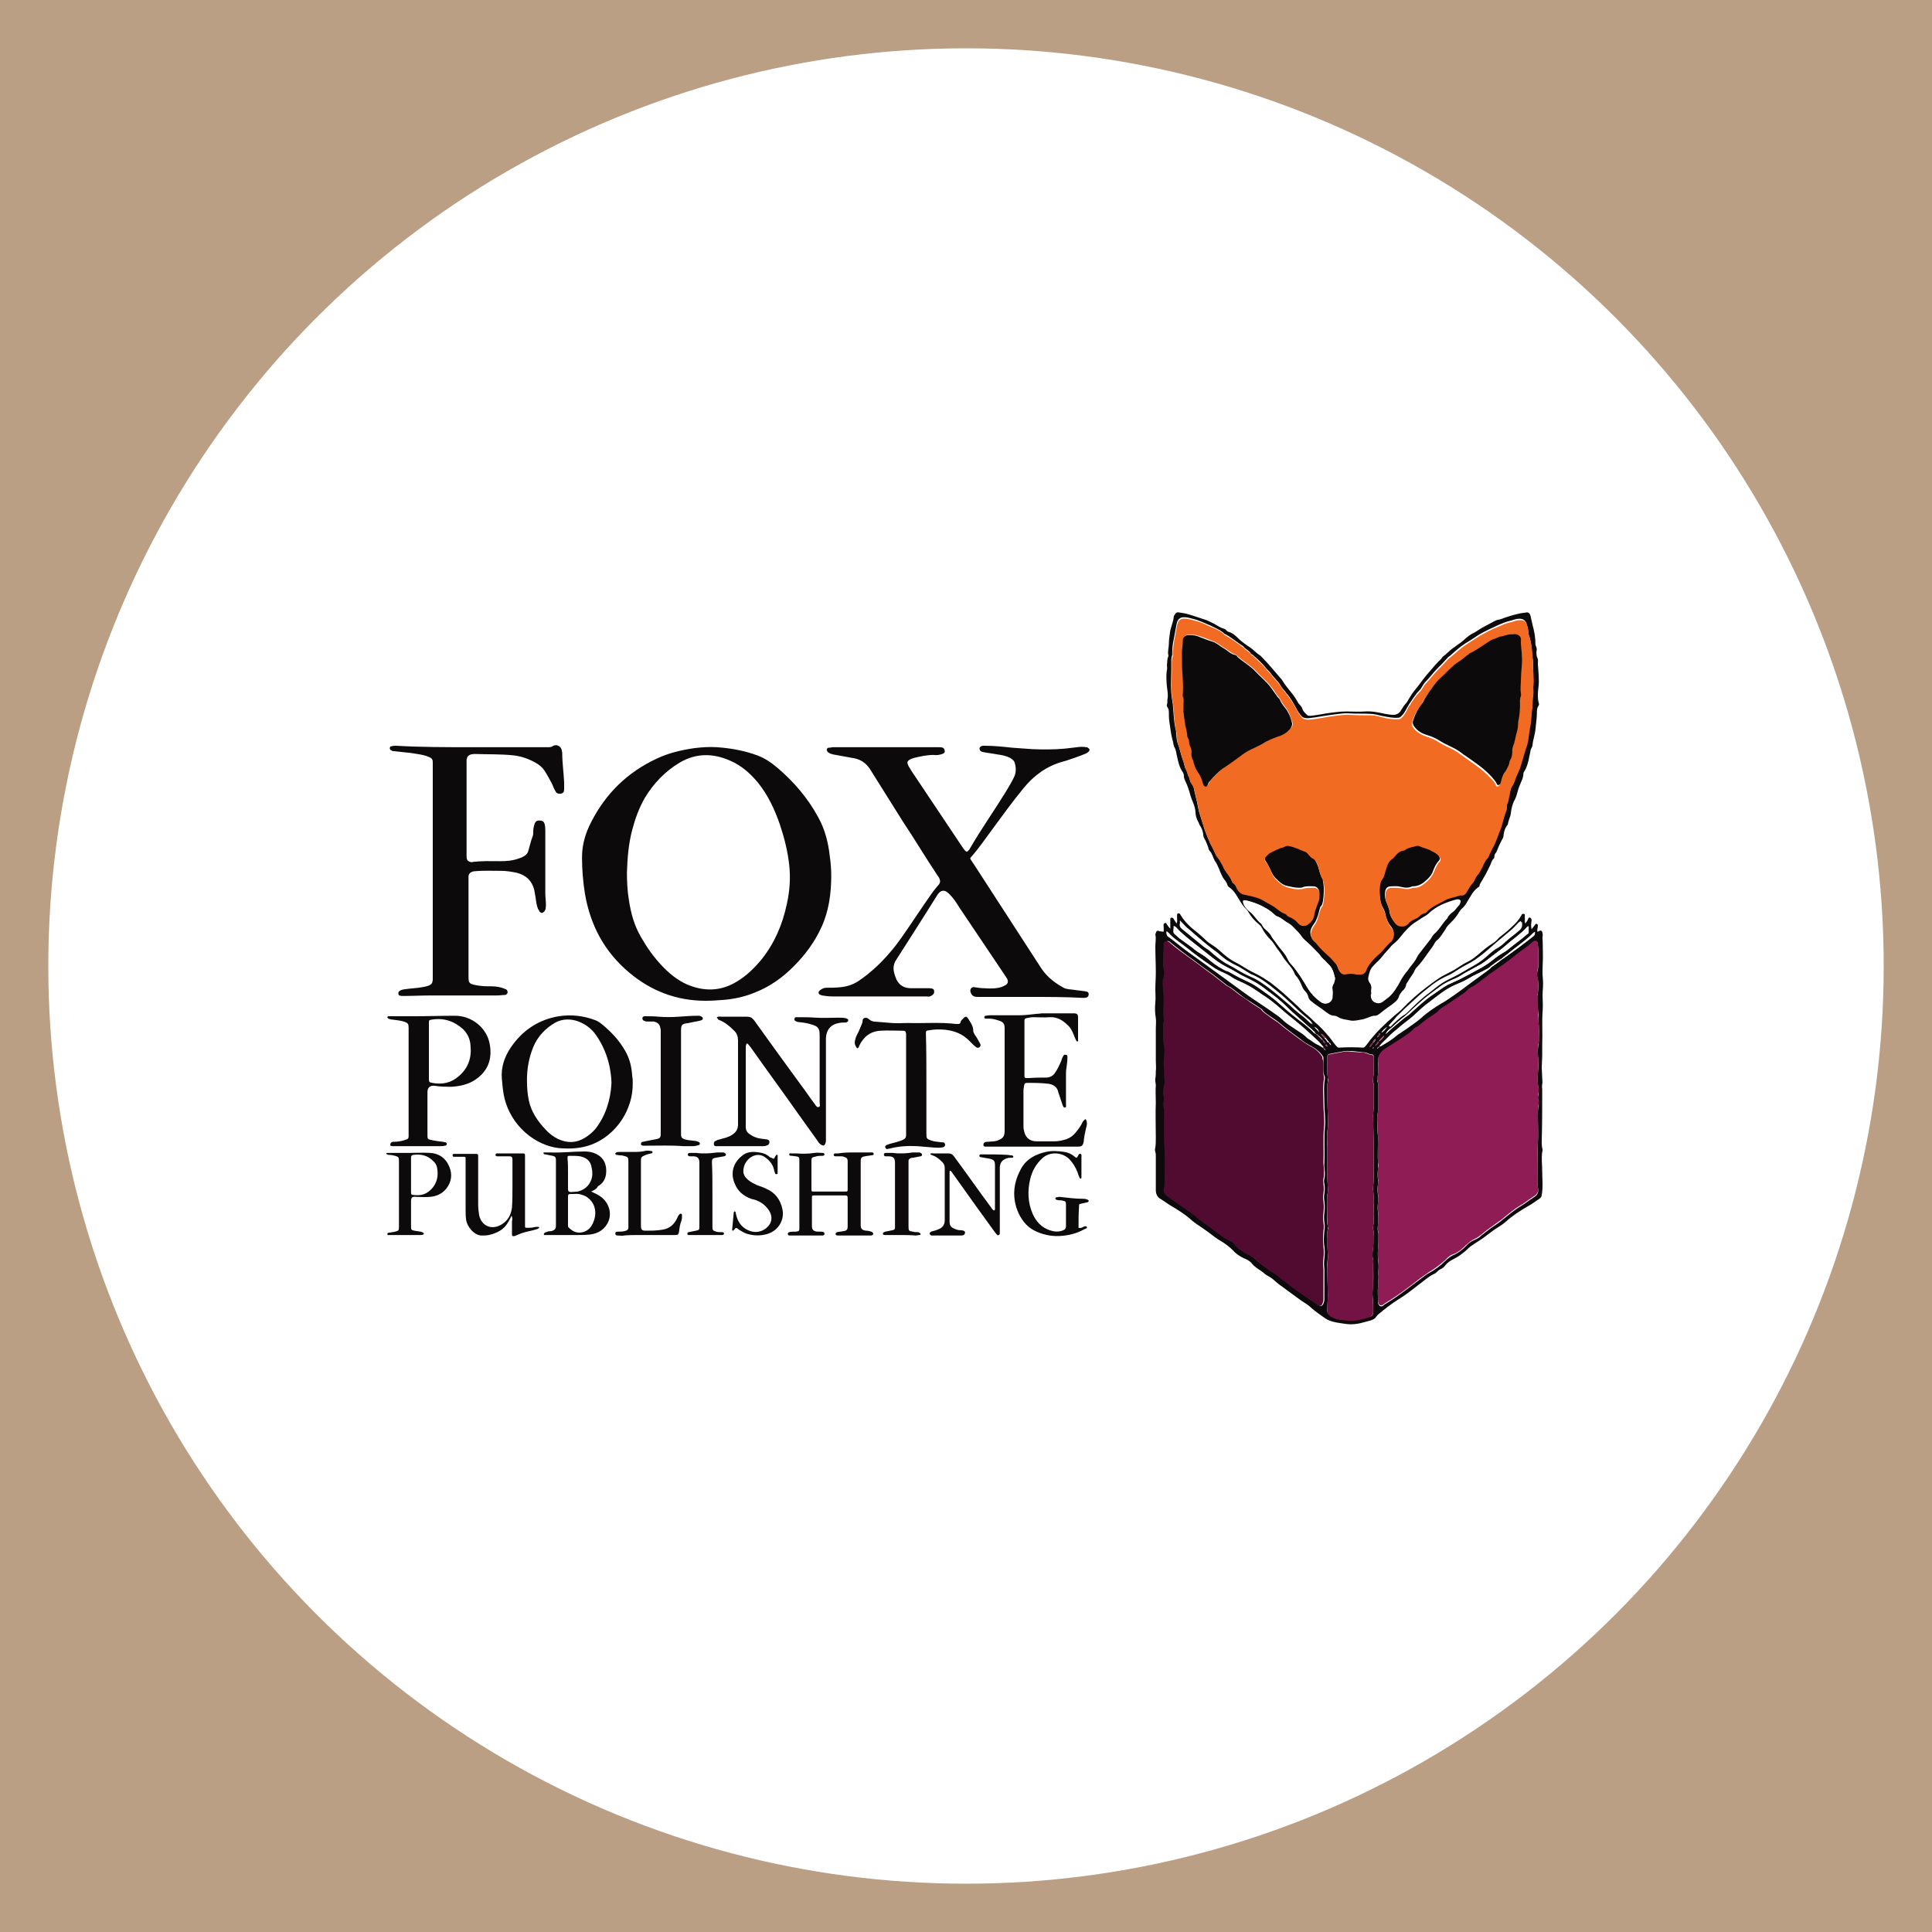 <?xml version="1.0" encoding="utf-8"?>
<!-- Generator: Adobe Illustrator 27.0.1, SVG Export Plug-In . SVG Version: 6.00 Build 0)  -->
<svg version="1.1" id="Layer_1" xmlns="http://www.w3.org/2000/svg" xmlns:xlink="http://www.w3.org/1999/xlink" x="0px" y="0px"
	 viewBox="0 0 400 400" style="enable-background:new 0 0 400 400;" xml:space="preserve">
<rect x="0" y="0" width="400" height="400" fill="#808080" stroke="none"/>
<style type="text/css">
	.st0{opacity:0.5;fill:#F4BE89;enable-background:new    ;}
	.st1{fill:#FFFFFF;}
	.st2{fill:#0C0A0A;}
	.st3{fill:#510A30;}
	.st4{fill:#901C55;}
	.st5{fill:#731343;}
	.st6{fill:#F26B22;}
</style>
<rect class="st0" width="400" height="400"/>
<circle class="st1" cx="200" cy="200" r="190"/>
<g>
	<path class="st2" d="M172.1,181.3c0,3.7-0.5,7.3-2,10.6c-1.4,3.1-3.4,5.8-5.8,8.2c-2.3,2.3-4.8,4.1-7.8,5.3
		c-2.1,0.9-4.3,1.4-6.5,1.6c-1.3,0.1-2.6,0.2-3.9,0.2c-6,0-11.3-2-15.9-5.9c-5.1-4.3-8-9.8-9.1-16.3c-0.4-2.5-0.6-5-0.6-7.5
		c0-2.6,0.7-5,1.9-7.3c3-5.9,7.5-10.3,13.5-13.1c2.5-1.2,5.1-1.8,7.8-2.2c1.6-0.2,3.2-0.3,4.7-0.2c2.9,0.2,5.7,0.7,8.4,1.7
		c1.6,0.6,2.9,1.5,4.2,2.6c3.4,2.9,6.3,6.3,8.4,10.2c1.4,2.5,2.1,5.3,2.4,8.1C172,178.7,172.1,180,172.1,181.3z M129.8,180.6
		c0,2,0.1,3.9,0.4,5.7c0.4,2.7,1.1,5.3,2.5,7.7c1.2,2.1,2.6,4.1,4.3,5.9c1.5,1.6,3.2,3,5.2,3.9c3.5,1.5,7,1.5,10.4-0.6
		c2-1.2,3.6-2.8,5.1-4.6c2.7-3.4,4.3-7.2,5.2-11.4c0.6-2.7,0.8-5.4,0.5-8.1c-0.3-2.8-1-5.6-1.9-8.3c-1.1-3.2-2.5-6.2-4.6-8.8
		c-1.6-1.9-3.4-3.5-5.7-4.5c-3.6-1.6-7.1-1.6-10.5,0.4c-3,1.8-5.4,4.3-7.2,7.3c-1.2,2.1-2,4.3-2.6,6.6
		C130.1,174.8,129.9,177.8,129.8,180.6z"/>
	<path class="st2" d="M213.4,206.4c-3.6,0-7.2,0-10.8,0c-0.3,0-0.6,0-0.9-0.1c-0.6-0.2-1-1.1-0.7-1.6c0.2-0.3,0.5-0.4,0.8-0.3
		c0.7,0.1,1.3,0.2,2,0.2c1.3,0.1,2.5,0.1,3.7-0.3c0.2-0.1,0.4-0.2,0.6-0.3c0.6-0.3,0.7-0.8,0.4-1.4c-0.4-0.6-0.8-1.2-1.2-1.8
		c-2.9-4.3-5.7-8.5-8.6-12.8c-0.5-0.8-1-1.6-1.6-2.3c-0.3-0.3-0.6-0.7-0.9-0.9c-0.7-0.6-1.4-0.5-2,0.3c-0.1,0.1-0.1,0.2-0.2,0.3
		c-2.8,4.5-5.7,9-8.5,13.4c-0.5,0.8-0.6,1.6-0.4,2.5c0.1,0.5,0.3,1,0.5,1.5c0.6,1.2,1.6,1.8,3,1.8c1.3,0,2.5,0,3.8,0
		c0.7,0,1,0.2,1,0.6c0.1,0.5-0.3,0.9-0.9,1.1c-0.2,0.1-0.4,0-0.6,0c-6.5,0-13.1,0-19.6,0c-0.7,0-1.4-0.1-2.1-0.2
		c-0.1,0-0.2-0.1-0.3-0.1c-0.5-0.2-0.6-0.6-0.1-1c0.4-0.3,0.8-0.5,1.3-0.5c0.9,0,1.9,0,2.8-0.1c1.3-0.1,2.6-0.5,3.7-1.2
		c1.4-0.9,2.7-2,3.9-3.1c2-1.9,3.7-3.9,5.3-6.2c1.9-2.7,3.7-5.5,5.6-8.2c0.6-0.9,1.3-1.8,2-2.6c0.2-0.3,0.3-0.5,0.2-0.9
		c-0.1-0.4-0.3-0.7-0.6-1.1c-2.4-3.6-4.6-7.3-7-10.9c-2.3-3.7-4.6-7.3-6.9-11c-0.8-1.2-1.8-1.9-3.2-2.2c-1.5-0.3-2.9-0.5-4.4-0.8
		c-0.4-0.1-0.7-0.2-1-0.4c-0.2-0.2-0.4-0.4-0.3-0.7c0.1-0.3,0.3-0.3,0.5-0.3c0.3,0,0.5-0.1,0.8-0.1c7.3,0,14.5,0,21.8,0
		c0.3,0,0.6,0,0.9,0.1c0.3,0.2,0.4,0.4,0.4,0.8c0,0.3-0.3,0.4-0.5,0.5c-0.6,0.2-1.2,0.3-1.8,0.2c-1.4,0-2.7,0.3-4,0.6
		c-0.2,0.1-0.4,0.1-0.6,0.2c-0.9,0.4-1,0.7-0.6,1.5c0.2,0.3,0.4,0.7,0.6,1c3.5,5.2,7,10.5,10.5,15.7c0.2,0.3,0.4,0.6,0.6,0.8
		c0.3,0.3,0.4,0.3,0.7,0c0.1-0.1,0.2-0.2,0.3-0.4c2.3-4,5-7.8,7.4-11.7c0.6-1,1.2-2,1.7-3c0.5-1,0.5-2,0.2-3c-0.1-0.5-0.5-0.8-1-1.1
		c-0.8-0.4-1.7-0.6-2.6-0.7c-1-0.2-2-0.3-3-0.5c-0.5-0.1-0.7-0.4-0.7-0.7c0-0.3,0.3-0.6,0.8-0.6c0.1,0,0.2,0,0.3,0
		c1.9,0,3.8,0.2,5.6,0.4c1.4,0.1,2.8,0.2,4.2,0.3c2.2,0.1,4.5,0.1,6.7-0.1c0.9-0.1,1.8-0.2,2.6-0.3c0.6-0.1,1.3-0.1,1.9,0
		c0.1,0,0.2,0,0.3,0.1c0.4,0.2,0.5,0.5,0.2,0.8c-0.2,0.2-0.5,0.4-0.8,0.5c-1.2,0.5-2.4,0.9-3.6,1.3c-0.3,0.1-0.6,0.2-1,0.3
		c-3.3,0.9-6,2.9-8.1,5.5c-2.3,2.8-4.4,5.7-6.6,8.7c-1.4,1.9-2.7,3.8-4.3,5.6c-0.2,0.2-0.1,0.3,0,0.5c0.3,0.4,0.5,0.8,0.8,1.2
		c4.6,7.1,9.2,14.2,13.8,21.3c1.2,1.8,2.8,3,4.6,4c0.3,0.2,0.6,0.2,1,0.3c1.1,0.1,2.2,0.3,3.2,0.4c0.2,0,0.4,0.1,0.6,0.1
		c0.3,0.1,0.4,0.3,0.4,0.5c0,0.3-0.1,0.6-0.4,0.7c-0.3,0.1-0.5,0.1-0.8,0.1C220.6,206.4,217,206.4,213.4,206.4z"/>
	<path class="st2" d="M240.9,192.9c0.1-0.4,0-0.9,0-1.3c0-0.2,0-0.4,0.3-0.5c0.2-0.1,0.3,0.1,0.4,0.3c0.2,0.3,0.4,0.6,0.7,0.9
		c0-0.4,0-0.9,0-1.3c0-0.3,0-0.5,0-0.7c0-0.2,0.1-0.3,0.2-0.3c0.1,0,0.3,0,0.4,0.1c0.2,0.3,0.4,0.7,0.7,1.1c0.2-0.4,0.1-0.7,0.1-1.1
		c0-0.2,0-0.5,0-0.7c0-0.1,0.1-0.3,0.2-0.3c0.1,0,0.3,0,0.4,0.1c0,0.1,0.1,0.1,0.1,0.2c0.9,1.5,2.1,2.6,3.4,3.6
		c0.6,0.5,1.2,1,1.8,1.6c0.5,0.5,1,0.8,1.6,1.2c0.8,0.5,1.5,1.2,2.2,1.8c0.8,0.7,1.7,1.3,2.7,1.8c0.6,0.3,1.2,0.7,1.7,1
		c0.8,0.5,1.6,0.9,2.4,1.3c1,0.5,1.9,1.1,2.8,1.7c0.9,0.7,1.9,1.5,2.7,2.2c0.8,0.7,1.5,1.4,2.3,2.1c0.9,0.8,1.7,1.7,2.6,2.4
		c0.5,0.4,1,0.9,1.5,1.4c1.2,1,2.2,2.1,3.2,3.3c0.5,0.6,0.9,1.3,1.5,1.9c0.1,0.1,0.2,0.2,0.4,0.2c1.7-0.1,3.4-0.1,5,0
		c0.2,0,0.3-0.1,0.4-0.2c0.4-0.4,0.7-0.9,1.1-1.4c0.9-1.1,1.9-2.2,3-3.2c0.4-0.4,0.8-0.8,1.2-1.1c0.5-0.5,1-0.9,1.5-1.3
		c0.2-0.2,0.5-0.4,0.7-0.6c1.7-1.8,3.5-3.4,5.5-4.9c1.1-0.8,2.2-1.7,3.4-2.3c0.7-0.4,1.4-0.7,2.1-1.1c0.5-0.3,0.9-0.6,1.4-0.9
		c0.6-0.4,1.2-0.7,1.8-1c1.2-0.7,2.2-1.7,3.2-2.5c0.5-0.4,1.1-0.8,1.7-1.2c0.5-0.3,0.8-0.7,1.2-1.1c0.9-0.7,1.8-1.4,2.6-2.2
		c0.8-0.7,1.5-1.5,2-2.4c0-0.1,0.1-0.2,0.1-0.2c0.1-0.1,0.2-0.1,0.4-0.1c0.2,0,0.2,0.2,0.2,0.3c0,0.4,0,0.8,0,1.1
		c0,0.2,0,0.4,0.1,0.6c0.2-0.3,0.5-0.6,0.6-1c0.1-0.2,0.2-0.3,0.4-0.2c0.2,0.1,0.2,0.2,0.3,0.4c0,0.4-0.1,0.7-0.1,1.1
		c0,0.3,0,0.5,0.1,0.9c0.2-0.3,0.5-0.6,0.7-0.9c0.1-0.2,0.2-0.3,0.4-0.2c0.2,0.1,0.2,0.2,0.2,0.4c0,0.4-0.2,0.8-0.1,1.2
		c0.1,0,0.1,0,0.1,0c0.6-0.4,0.9-0.3,1,0.5c0,0.1,0,0.2,0,0.3c-0.1,0.4,0,0.9,0,1.3c0,1.5,0.1,3,0,4.6c0,0.9-0.1,1.8,0,2.6
		c0.1,1,0.1,2,0,3c-0.1,1.3,0.1,2.6,0,3.9c-0.2,2.4,0,4.8-0.1,7.2c0,0.7,0,1.4,0,2.1c0,0.9-0.1,1.8-0.1,2.6c0,0.7,0.1,1.5,0.1,2.2
		c0,0.4,0.1,0.8,0,1.3c-0.1,0.4,0,0.8,0,1.1c0,3.6,0,7.1-0.1,10.7c0,0.5,0,0.9,0.1,1.4c0.1,0.3,0.1,0.5,0,0.8c-0.2,1.4,0,2.7,0,4
		c0,1.6,0.2,3.2-0.1,4.9c0,0.3-0.2,0.6-0.5,0.8c-0.8,0.5-1.5,1.1-2.3,1.5c-1.7,1-3.3,2-4.7,3.3c-0.8,0.7-1.8,1.2-2.6,1.8
		c-0.4,0.3-0.8,0.6-1.2,0.9c-1.1,0.9-2.4,1.6-3.5,2.4c-0.5,0.4-0.9,0.9-1.5,1.3c-0.6,0.5-1.2,0.9-2,1.3c-0.6,0.3-1.2,0.7-1.6,1.2
		c-0.3,0.4-0.6,0.7-1.1,0.9c-0.5,0.2-0.8,0.8-1.4,1c-1.2,0.6-2.1,1.5-3.1,2.2c-1.4,1.1-2.8,2.2-4.3,3.1c-1.4,0.9-2.7,1.9-4,3
		c-0.3,0.2-0.4,0.5-0.7,0.8c-0.6,0.5-1.4,0.6-2.1,0.8c-1.3,0.4-2.7,0.6-4,0.4c-1.3-0.2-2.6-0.3-3.8-0.9c-0.7-0.4-1.3-0.9-1.9-1.3
		c-0.5-0.4-1.1-0.8-1.5-1.2c-0.6-0.6-1.4-1-2.1-1.5c-1.4-1-2.7-2-4.1-3c-0.6-0.4-1.1-0.9-1.7-1.4c-0.6-0.5-1.3-0.7-1.8-1.2
		c-0.8-0.7-1.8-1.1-2.5-2c-0.4-0.5-1.1-0.9-1.7-1.1c-0.8-0.4-1.6-0.9-2.2-1.6c-0.8-0.8-1.6-1.4-2.6-2c-0.9-0.5-1.6-1.1-2.4-1.7
		c-0.8-0.6-1.7-1.2-2.6-1.8c-0.3-0.2-0.5-0.4-0.8-0.6c-1.4-1.3-3-2.3-4.7-3.3c-0.6-0.4-1.2-0.8-1.8-1.2c-0.8-0.4-1.1-1.1-1.1-1.9
		c0-1,0-2,0-3c0-0.6,0-1.2,0-1.8c0-0.7,0-1.4,0-2.2c0-0.3,0-0.6-0.1-0.9c-0.1-0.3-0.1-0.6,0-0.9c0.1-0.7,0.1-1.4,0.1-2.1
		c0-2.4-0.1-4.9,0-7.3c0-1.2-0.1-2.4,0-3.5c0-0.5-0.2-0.9-0.1-1.4c0.1-0.5,0.1-1,0.1-1.5c0.1-0.8,0-1.5,0-2.2c0-1,0-2.1,0-3.1
		c0-1.2,0-2.4,0-3.6c0-0.7,0.1-1.4,0-2.1c-0.2-1.1-0.2-2.2-0.1-3.3c0.1-0.9,0-1.7,0-2.6c0-1.2,0.1-2.4,0.1-3.6
		c0-1.8-0.1-3.6-0.1-5.4c0-0.8,0.2-1.6,0-2.4c0-0.1,0-0.2,0.1-0.3c0.1-0.5,0.3-0.6,0.8-0.4C240.7,192.9,240.8,192.9,240.9,192.9z
		 M274.8,216.7C274.8,216.7,274.8,216.7,274.8,216.7C274.8,216.7,274.8,216.7,274.8,216.7c0-0.1,0-0.2-0.1-0.3
		c0-0.1-0.1-0.2-0.2-0.1c0,0,0,0.1,0,0.2C274.6,216.6,274.7,216.6,274.8,216.7z M272.5,214.1c0-0.1-0.1-0.3-0.3-0.2
		c0.1-0.2,0-0.3-0.1-0.3c-0.3-0.3-0.6-0.5-0.9-0.8c-0.6-0.5-1.2-1.1-1.8-1.6c-0.7-0.6-1.4-1.1-2-1.8c-1.3-1.3-2.6-2.5-4.1-3.6
		c-0.8-0.6-1.5-1.2-2.3-1.7c-1.6-1-3.4-1.6-4.9-2.7c-1-0.6-2.1-1.1-3.1-1.7c-1.2-0.7-2.3-1.7-3.5-2.6c-1.3-1-2.6-2.1-3.9-3.1
		c-0.7-0.6-1.4-1.2-2-1.9c-0.1-0.1-0.2-0.3-0.5-0.3c-0.1,1.8-0.3,1.1,0.9,2.3c0.2,0.2,0.4,0.3,0.5,0.4c0.6,0.4,1.2,0.9,1.8,1.3
		c0.6,0.4,1.1,0.9,1.7,1.3c0.7,0.4,1.5,0.9,2.2,1.5c1,0.8,2.1,1.6,3.2,2.2c0.3,0.2,0.7,0.3,1,0.4c0.9,0.5,1.9,1.1,2.8,1.5
		c0.8,0.4,1.6,0.7,2.4,1.2c1,0.6,1.9,1.3,2.9,2c0.6,0.4,1.3,0.9,1.8,1.4c1.5,1.3,2.9,2.6,4.5,3.8c1.2,0.9,2.4,1.8,3.4,2.9
		C272.2,214,272.3,214,272.5,214.1c0.1,0.2,0.2,0.3,0.4,0.4c0.3,0.3,0.6,0.7,1,0.9c0,0.3,0.2,0.5,0.5,0.6c-0.1-0.2-0.2-0.5-0.5-0.6
		c-0.2-0.4-0.5-0.7-0.9-1C272.9,214.2,272.7,214.1,272.5,214.1z M285.5,214.3c-0.2,0.1-0.3,0.2-0.4,0.4
		C285.4,214.7,285.5,214.5,285.5,214.3c0.1,0,0.2,0,0.2-0.1c0.1-0.1,0.1-0.1,0-0.2c-0.1-0.1-0.2,0-0.2,0.1
		C285.5,214.2,285.5,214.3,285.5,214.3z M284.2,216c-0.4,0.1-0.5,0.5-0.6,0.8C283.9,216.6,284,216.3,284.2,216
		c0.5-0.4,0.5-0.4,0.6-0.9C284.4,215.4,284.2,215.6,284.2,216z M275.2,215.8c0,0.3,0.2,0.4,0.3,0.6
		C275.6,216.1,275.3,216,275.2,215.8c-0.3-0.3-0.5-0.6-0.8-1c-0.2-0.4-0.5-0.6-0.9-0.8c0.2,0.4,0.4,0.6,0.7,0.9
		c0.1,0.2,0.3,0.3,0.4,0.5C274.9,215.6,275,215.8,275.2,215.8z M285.5,215.6c0.5-0.3,0.9-0.7,1.1-1.2
		C286.1,214.8,285.7,215.1,285.5,215.6c-0.4,0.2-0.6,0.6-0.8,1C285,216.3,285.4,216.1,285.5,215.6z M286,213.8
		c0.5-0.3,0.8-0.7,1.2-1.2C286.7,213,286.3,213.3,286,213.8L286,213.8L286,213.8z M311,198.6c0.1,0,0.2-0.1,0.2-0.1
		c2.1-1.5,4.2-3.1,6.2-4.6c0.3-0.2,0.3-0.5,0.3-0.9c-0.4,0.2-0.6,0.5-0.9,0.8c-1.4,1.2-2.9,2.3-4.4,3.5c-0.5,0.4-1.1,0.8-1.6,1.3
		c-0.8,0.5-1.6,1.1-2.4,1.7c-0.2,0.1-0.3,0.2-0.5,0.3c-1,0.6-2,1-3,1.5c-0.5,0.3-0.9,0.5-1.4,0.8c-0.8,0.5-1.6,0.8-2.4,1.1
		c-1.9,0.8-3.5,2.2-5.1,3.4c-1.3,0.9-2.4,2-3.6,3.1c-0.8,0.7-1.7,1.3-2.5,2c-0.9,0.8-1.9,1.5-2.7,2.4c-0.6,0.6-1.2,1.1-1.7,1.8
		c-0.2,0.1-0.3,0.2-0.4,0.4c0.2,0,0.2-0.1,0.3-0.2c0.1-0.1,0.1-0.2,0.2-0.2c1.2-0.6,2.4-1.4,3.4-2.3c0.6-0.5,1.4-0.9,2.1-1.4
		c0.9-0.7,1.9-1.3,2.8-2.1c1.3-1.2,2.8-2.2,4.3-3.1c0.3-0.2,0.6-0.4,1-0.6c1.9-1.3,3.8-2.8,5.7-4.1c1.2-0.8,2.4-1.7,3.5-2.6
		C309.4,199.8,310.3,199.2,311,198.6z M274.1,216.9c-0.4-0.3-0.6-0.8-1-1.1c-1.5-1.5-3-2.8-4.6-4.1c-0.7-0.6-1.4-1.1-2.1-1.7
		c-1.3-1.2-2.7-2.4-4.2-3.4c-1.3-0.9-2.5-1.9-3.9-2.5c-0.9-0.4-1.8-0.8-2.7-1.3c-0.6-0.4-1.3-0.8-1.9-1.1c-0.9-0.4-1.8-0.8-2.6-1.4
		c-1.8-1.3-3.6-2.6-5.3-3.9c-1.1-0.9-2.3-1.7-3.3-2.6c-0.3-0.3-0.5-0.6-0.9-0.8c0,0.3-0.1,0.7,0.2,0.9c0.9,0.6,1.7,1.3,2.6,2
		c1.8,1.4,3.7,2.7,5.6,4.1c2.3,1.7,4.7,3.4,7,5.1c2,1.5,4.1,2.8,6.1,4.2c0.8,0.6,1.7,1.1,2.4,1.8c0.9,0.9,2,1.5,3,2.2
		c0.6,0.4,1.3,0.8,1.8,1.3c0.2,0.2,0.4,0.4,0.6,0.5c0.7,0.4,1.3,1,2.1,1.3c0.3,0.2,0.7,0.4,1,0.6c0.1,0.2,0.2,0.3,0.5,0.5
		C274.3,217.1,274.2,217,274.1,216.9z M274,220.9c0-0.7,0-1.2,0-1.7c0-0.2,0-0.4-0.1-0.5c-0.6-0.9-1.5-1.6-2.4-2.1
		c-0.8-0.4-1.6-0.9-2.3-1.5c-1.5-1.1-3-2.2-4.4-3.4c-0.6-0.5-1.3-0.9-2-1.4c-0.5-0.4-1.1-0.7-1.5-1.3c0,0-0.1-0.1-0.1-0.1
		c-0.8-0.5-1.5-1-2.3-1.5c-0.8-0.5-1.6-1-2.3-1.6c-0.8-0.6-1.5-1.3-2.4-1.7c-0.2-0.1-0.3-0.2-0.4-0.3c-0.9-0.7-1.8-1.4-2.7-2.1
		c-1.3-0.9-2.6-1.9-3.8-2.8c-1.7-1.2-3.4-2.5-5.1-3.9c-0.2-0.2-0.5-0.2-0.7-0.1c-0.3,0.1-0.3,0.3-0.4,0.6c-0.1,1-0.2,1.9-0.1,2.9
		c0,0.7,0,1.5,0.1,2.2c0.2,0.7,0.1,1.4-0.1,2.1c-0.1,0.2,0,0.4-0.1,0.7c-0.1,1.1,0.1,2.2,0.2,3.3c0.1,1.4-0.3,2.8,0,4.3
		c0,0.2,0,0.3,0,0.5c-0.1,0.3-0.1,0.7-0.1,1c0,0.7,0,1.5,0,2.2c0,0.5,0,0.9,0.1,1.3c0.2,0.9,0.2,1.9,0.1,2.8c-0.2,1.2,0,2.3,0,3.5
		c0,0.8,0.1,1.6,0,2.4c-0.2,0.8-0.3,1.5-0.1,2.3c0.1,0.3,0,0.7,0,1c-0.1,0.5-0.1,0.9,0,1.4c0,0.2,0.1,0.4,0.1,0.5
		c0.1,2.8,0,5.5,0.1,8.3c0.1,2.3,0,4.6,0,6.9c0,0.2,0,0.5-0.1,0.7c-0.3,0.8,0,1.5,0.7,1.9c0.7,0.5,1.4,1,2.1,1.5
		c1.2,0.8,2.4,1.5,3.4,2.4c0.8,0.7,1.7,1.4,2.6,2c0.6,0.4,1.1,0.8,1.6,1.2c1,0.7,1.9,1.5,3,2c0.5,0.2,0.9,0.5,1.2,0.9
		c0.7,0.9,1.7,1.5,2.7,2c0.5,0.3,1,0.6,1.5,1c1,1,2.1,1.7,3.2,2.5c0.3,0.2,0.7,0.4,1,0.6c1,0.8,2.1,1.6,3.1,2.4
		c1.8,1.4,3.8,2.7,5.7,4c0.4,0.3,0.8,0.2,1-0.3c0.1-0.3,0.2-0.5,0.2-0.8c0-2,0-3.9,0-5.9c0-0.2,0-0.3,0-0.5c-0.1-0.7-0.1-1.5,0-2.2
		c0.1-0.8,0.1-1.6,0-2.4c-0.2-1.1-0.1-2.2,0-3.3c0.1-0.6,0.1-1.2,0-1.7c-0.1-0.7-0.1-1.4,0-2c0.1-0.8,0.1-1.6,0-2.4
		c-0.1-0.5-0.1-1.1,0-1.6c0.1-0.7,0.1-1.4,0-2c-0.1-0.4-0.1-0.7,0-1.1c0.1-0.4,0.1-0.8,0.1-1.1c0-0.7-0.2-1.4-0.1-2.2
		c0.1-2.4-0.1-4.8,0.1-7.2c0.2-1.6-0.1-3.3-0.1-4.9c0-1.7-0.2-3.5,0.1-5.2c0-0.2,0-0.4,0-0.5C273.9,222.2,274,221.4,274,220.9z
		 M285.3,266.4c-0.1,0.9,0,1.9,0,2.9c0,0.3,0,0.5,0.1,0.7c0.2,0.5,0.6,0.6,1,0.3c0.2-0.2,0.5-0.4,0.7-0.5c2.5-1.5,4.7-3.3,7-5
		c0.6-0.4,1.1-0.9,1.7-1.2c1.3-0.7,2.5-1.6,3.5-2.6c0.4-0.4,0.9-0.8,1.5-1.1c1-0.4,1.9-1.1,2.7-1.9c0.5-0.6,1.1-1,1.8-1.3
		c0.5-0.2,1-0.5,1.4-0.9c0.6-0.5,1.2-0.9,1.8-1.4c0.8-0.6,1.7-1.1,2.5-1.8c1.3-1,2.5-2.1,3.9-2.9c1-0.6,1.8-1.3,2.8-1.9
		c0.7-0.5,0.9-1.1,0.7-1.9c-0.1-0.4-0.1-0.8-0.1-1.1c0-0.5,0-1,0-1.6c0-2.1,0-4.3,0.1-6.4c0.1-1.9,0-3.7,0-5.6c0-0.7,0-1.4,0.1-2.1
		c0.1-0.4,0.1-0.9,0-1.3c-0.1-0.4-0.1-0.8,0-1.1c0.1-0.5,0.1-1.1,0-1.6c-0.3-1.4-0.1-2.8,0-4.2c0-0.5,0.1-1,0-1.6
		c-0.1-0.5-0.1-0.9-0.1-1.3c-0.1-0.8,0.2-1.7,0.2-2.5c0-1.4,0.1-2.8-0.1-4.1c0-0.3-0.1-0.6,0-0.9c0.1-0.3,0.1-0.5,0-0.8
		c-0.2-1.1-0.1-2.2-0.1-3.3c0-0.2,0-0.5,0-0.7c0.1-1.1,0.2-2.2-0.1-3.3c-0.1-0.4-0.1-0.8,0-1.3c0.1-0.4,0.2-0.8,0.2-1.3
		c0-1.4,0.1-2.7-0.1-4.1c0-0.3,0-0.6-0.3-0.7c-0.3-0.1-0.6,0-0.8,0.2c-0.8,0.8-1.8,1.4-2.7,2.1c-2,1.5-4,3-6.1,4.5
		c-0.1,0.1-0.2,0.2-0.4,0.3c-1.2,0.9-2.3,1.9-3.7,2.6c-0.2,0.1-0.4,0.3-0.6,0.5c-0.2,0.2-0.4,0.4-0.7,0.6c-1.2,0.8-2.5,1.7-3.7,2.5
		c-0.6,0.4-1.3,0.7-1.7,1.3c-0.1,0.1-0.3,0.2-0.4,0.3c-0.9,0.6-1.8,1.2-2.7,1.9c-0.5,0.4-0.9,0.8-1.5,1.1c-0.1,0-0.2,0.1-0.3,0.2
		c-0.4,0.4-0.9,0.8-1.4,1.2c-1.4,1.1-3,2-4.6,3c-0.9,0.6-1.6,1.4-1.5,2.6c0.1,1.1,0.1,2.2-0.1,3.3c0,0.2-0.1,0.5,0,0.7
		c0.1,0.3,0.1,0.5,0.1,0.8c0,1.7,0,3.3,0,5c0,0.2,0,0.3,0,0.5c-0.3,1.3-0.1,2.6-0.1,3.9c0,0.5,0.1,1,0.1,1.6c0,1.8-0.1,3.5,0,5.3
		c0,0.3,0,0.7,0,1c-0.1,0.8-0.1,1.5,0,2.3c0.1,0.3,0.1,0.7,0,1c-0.2,0.7-0.1,1.4,0,2.1c0.1,0.6,0.1,1.1,0,1.7
		c-0.1,0.6-0.1,1.3,0,1.9c0.1,0.9,0.1,1.8,0,2.7c-0.1,0.4-0.1,0.9,0,1.3c0.1,0.3,0.1,0.6,0.1,0.9c0,0.9,0,1.8-0.1,2.8
		c-0.1,1,0,2,0.1,3c0.1,1.2-0.2,2.3-0.1,3.5C285.3,265.4,285.3,265.9,285.3,266.4z M284.4,220.7c0-0.6,0-1.3,0-1.9
		c0-0.3-0.1-0.5-0.4-0.5c-0.4,0-0.7-0.2-1-0.3c-0.4-0.2-0.9-0.1-1.3-0.2c-0.8-0.1-1.6-0.2-2.4-0.2c-0.8-0.1-1.7,0.2-2.5,0.3
		c-0.5,0.1-1,0.2-1.5,0.3c-0.3,0.1-0.5,0.2-0.5,0.6c0,1.4-0.1,2.9,0.1,4.3c0,0.3,0,0.6,0,0.9c-0.1,0.3-0.1,0.7-0.1,1
		c0,1.8,0,3.6,0.1,5.4c0.1,1.3,0.1,2.6-0.1,3.9c-0.1,1.1-0.1,2.2,0,3.3c0,2.7-0.1,5.3,0.1,8c0.1,0.6,0,1.2-0.1,1.8
		c-0.1,0.9,0,1.9,0,2.8c0,1.2-0.2,2.5,0.1,3.7c0,0.2,0,0.4,0,0.6c-0.1,0.4-0.1,0.8-0.1,1.1c0,1.3,0,2.6,0.1,3.8c0.1,1-0.2,2-0.1,3
		c0,1.9,0.1,3.9,0.1,5.8c0,1.1-0.1,2.1-0.1,3.2c0,0.4,0.2,0.7,0.5,0.9c1,0.8,2.3,0.9,3.5,1c1.7,0.2,3.2-0.3,4.8-0.7
		c0.5-0.1,0.7-0.4,0.7-0.9c0-0.2,0-0.3,0-0.5c0-0.9,0-1.8-0.1-2.6c-0.1-0.9,0-1.8,0.1-2.8c0.1-1.4,0-2.9,0-4.4c0-0.2,0-0.4,0-0.6
		c-0.3-0.9-0.1-1.8,0-2.6c0.1-1,0-2,0.1-3c0-0.5-0.2-0.9-0.1-1.4c0.3-0.9,0-1.9,0.1-2.8c0.1-1-0.1-2,0-3c0.1-0.5-0.1-1-0.1-1.6
		c-0.1-0.7,0.1-1.3,0.1-2c0-1.3,0-2.6,0-3.9c0.1-3.2-0.1-6.4-0.1-9.6c0-0.5,0.1-1,0.1-1.6c0-1.5,0-3.1,0-4.6c0-0.2,0-0.5-0.1-0.7
		c-0.1-0.3-0.1-0.7,0-1C284.5,222.4,284.4,221.5,284.4,220.7z M316.5,191.8c-0.3,0-0.3,0.1-0.4,0.2c-1.3,1.5-2.9,2.5-4.4,3.8
		c-0.9,0.8-1.8,1.4-2.7,2.1c-0.8,0.6-1.5,1.2-2.3,1.7c-1.1,0.6-2.2,1.2-3.3,1.8c-0.6,0.3-1.2,0.8-1.9,1.1c-1.2,0.5-2.4,1.1-3.4,1.8
		c-1.4,1.1-2.9,2.1-4.2,3.3c-0.9,0.8-1.8,1.6-2.6,2.4c-0.4,0.4-0.8,0.6-1.2,1c-0.8,0.6-1.5,1.4-2.3,2c-0.4,0.3-0.7,0.6-0.9,1.1
		c1.2-1.2,2.5-2.2,3.8-3.3c0.4-0.3,0.8-0.5,1.1-0.8c1.6-1.4,3.1-2.9,4.9-4.1c1-0.7,1.9-1.4,3-2c0.8-0.4,1.6-0.7,2.4-1.1
		c1.6-0.8,3.1-1.6,4.7-2.5c0.5-0.3,1-0.6,1.4-0.9c0.9-0.6,1.6-1.3,2.6-1.9c0.5-0.3,1.1-0.6,1.5-1c0.7-0.6,1.5-1.2,2.3-1.8
		c0.6-0.4,1.1-0.9,1.6-1.3c0.1-0.1,0.3-0.2,0.3-0.4C316.4,192.6,316.5,192.2,316.5,191.8z M244.3,190.6c0,0.2,0,0.4,0,0.5
		c-0.2,0.6,0.1,1,0.5,1.3c1.5,1.2,2.9,2.4,4.4,3.6c0.5,0.4,1,0.6,1.4,1c1,0.9,2,1.7,3.1,2.4c0.5,0.3,1,0.5,1.5,0.8
		c1.3,0.8,2.5,1.5,3.9,2.1c1.2,0.5,2.3,1.3,3.4,2.1c1.6,1.2,3.1,2.5,4.6,3.8c0.5,0.5,1.1,1,1.7,1.5c0.6,0.5,1.2,0.9,1.7,1.4
		c0.4,0.4,0.8,0.7,1.1,1c-0.3-0.5-0.6-0.9-1-1.2c-1-0.8-1.9-1.6-2.8-2.5c-1.1-1.1-2.3-2.2-3.6-3.2c-1.6-1.3-3.2-2.6-5.1-3.4
		c-0.4-0.2-0.8-0.4-1.1-0.6c-0.7-0.5-1.4-1-2.2-1.3c-0.7-0.3-1.3-0.7-2-1.1c-0.8-0.5-1.4-1.1-2.1-1.7c-1.9-1.5-3.7-3.1-5.6-4.6
		C245.6,192,245,191.3,244.3,190.6z M287.5,212.4c0.1,0.1,0.2,0,0.2,0c0.4-0.4,0.9-0.8,1.3-1.3c0.4-0.3,0.7-0.6,1.1-0.9
		c0.3-0.3,0.7-0.5,1-0.7c1.5-1.4,3-2.9,4.7-4.2c1-0.7,1.8-1.5,2.8-2.1c0.7-0.4,1.5-0.8,2.3-1.2c1.3-0.6,2.6-1.5,3.9-2.2
		c0.9-0.5,1.8-1.1,2.6-1.8c0.8-0.7,1.7-1.4,2.6-2c0.6-0.3,1.1-0.8,1.6-1.3c0.9-0.8,1.9-1.5,2.8-2.3c0.6-0.5,0.6-1,0.5-1.7
		c-0.2,0-0.3,0.2-0.5,0.3c-0.5,0.5-1,1.1-1.6,1.6c-1.8,1.5-3.6,3-5.3,4.5c-0.7,0.6-1.4,1.1-2.1,1.6c-1,0.7-2.2,1.2-3.3,1.9
		c-0.5,0.3-0.9,0.6-1.4,0.9c-0.7,0.4-1.5,0.7-2.2,1.1c-1.7,0.9-3.1,2.2-4.6,3.4c-0.8,0.7-1.6,1.5-2.4,2.2c-0.8,0.7-1.5,1.5-2.3,2.2
		C288.7,211.1,288,211.7,287.5,212.4z M273.1,213.7c-0.2-0.5-0.5-0.9-1-1.1C272.5,212.9,272.8,213.3,273.1,213.7z M284.4,216.8
		c-0.1,0-0.1,0.1-0.2,0.2c0,0,0.1,0.1,0.1,0.1C284.4,217,284.5,216.9,284.4,216.8C284.5,216.9,284.5,216.8,284.4,216.8z M276.1,217
		C276.1,217,276,217,276.1,217C276,217,276.1,217,276.1,217C276.1,217,276.1,217,276.1,217C276.1,217,276.1,217,276.1,217z"/>
	<path class="st2" d="M318.1,134.9c0,0.5,0,0.9,0.2,1.3c0.2,0.4,0.1,0.8,0.1,1.3c0.1,1.2,0.2,2.5,0.2,3.7c0,0.9-0.2,1.7-0.2,2.6
		c0,0.6,0,1.2,0.2,1.8c0.1,0.2,0,0.4-0.1,0.6c-0.3,0.4-0.3,0.9-0.3,1.4c0,1.1-0.2,2.2-0.3,3.4c-0.1,1.1-0.5,2.1-0.6,3.2
		c0,0.4-0.3,0.7-0.4,1.1c-0.1,0.7-0.3,1.3-0.4,2c-0.2,0.8-0.4,1.6-0.9,2.4c-0.1,0.1-0.2,0.3-0.2,0.5c0,0.9-0.5,1.7-0.8,2.5
		c-0.4,0.9-0.5,2-1,2.9c-0.5,0.9-0.7,1.9-0.8,2.8c-0.1,0.8-0.5,1.4-0.6,2.2c0,0.1-0.1,0.2-0.1,0.2c-0.5,0.6-0.7,1.3-0.8,2.1
		c0,0.3-0.1,0.6-0.3,0.9c-0.2,0.4-0.4,0.8-0.6,1.2c-0.3,0.6-0.4,1.2-0.8,1.7c-0.1,0.1-0.2,0.4-0.2,0.6c0,0.3-0.1,0.5-0.3,0.6
		c-0.3,0.4-0.4,0.9-0.6,1.3c-0.3,0.6-0.6,1.2-0.9,1.8c-0.2,0.4-0.5,0.8-0.7,1.2c-0.2,0.4-0.5,0.7-0.6,1.2c0,0.2-0.2,0.3-0.4,0.4
		c-0.6,0.5-1,1-1.4,1.7c-0.6,0.9-1,1.9-1.8,2.6c-0.5,0.4-0.7,1-1.1,1.5c-0.5,0.7-1.1,1.3-1.7,1.9c-0.3,0.3-0.5,0.6-0.7,1
		c-0.5,0.7-0.9,1.5-1.6,2.1c-0.3,0.2-0.5,0.5-0.7,0.9c-0.4,0.7-1,1.4-1.4,2c-0.7,1-1.4,2-2.2,2.8c-0.2,0.2-0.3,0.4-0.4,0.6
		c-0.3,0.8-1,1.5-1.4,2.3c-0.2,0.3-0.4,0.5-0.4,0.8c-0.1,0.5-0.4,0.9-0.8,1.2c-0.3,0.4-0.6,0.8-0.7,1.2c-0.1,0.4-0.4,0.7-0.7,1
		c-0.9,0.8-2,1.4-2.9,2.2c-0.4,0.3-0.9,0.8-1.6,0.7c-0.1,0-0.3,0.1-0.4,0.1c-0.7,0.2-1.4,0.6-2.2,0.7c-0.7,0.1-1.3,0.3-2.1,0.2
		c-0.5-0.1-1.1-0.2-1.6-0.3c-0.3-0.1-0.7-0.2-1-0.4c-0.2-0.1-0.5-0.3-0.8-0.3c-0.9,0-1.5-0.6-2.2-1.1c-0.9-0.7-1.8-1.2-2.6-1.9
		c-0.3-0.2-0.5-0.5-0.6-0.8c-0.1-0.5-0.3-0.9-0.7-1.3c-0.4-0.4-0.6-0.9-0.8-1.4c-0.3-0.7-0.7-1.4-1.2-1.9c0,0-0.1-0.1-0.1-0.2
		c-0.4-1.1-1.3-2-2-2.9c-0.5-0.6-0.8-1.3-1.3-1.9c-0.6-0.7-1-1.6-1.7-2.3c-0.8-0.8-1.4-1.6-1.9-2.6c-0.1-0.2-0.3-0.4-0.4-0.5
		c-1-0.8-1.8-1.7-2.4-2.8c-0.3-0.5-0.8-0.8-1.1-1.3c-0.5-0.7-0.9-1.4-1.4-2.2c-0.4-0.6-0.8-1.1-1.4-1.5c-0.2-0.1-0.3-0.3-0.4-0.5
		c-0.1-0.6-0.6-1-0.9-1.5c-0.3-0.6-0.6-1.2-0.8-1.8c-0.3-0.6-0.5-1.2-0.9-1.7c-0.4-0.7-0.5-1.5-1.1-2.1c-0.2-0.2-0.2-0.6-0.3-0.8
		c-0.2-0.5-0.4-1.1-0.7-1.6c-0.2-0.3-0.3-0.7-0.3-1.1c-0.1-0.6-0.3-1.1-0.6-1.6c-0.2-0.2-0.2-0.5-0.4-0.8c-0.4-0.7-0.6-1.5-0.6-2.2
		c-0.1-1.2-0.7-2.2-1-3.2c-0.3-1.1-0.6-2.1-1.1-3.1c-0.2-0.4-0.3-0.8-0.3-1.2c0-0.2-0.1-0.4-0.2-0.6c-0.8-1.1-1-2.4-1.3-3.7
		c-0.1-0.6-0.2-1.1-0.5-1.6c-0.2-0.5-0.2-1.1-0.4-1.6c-0.3-1.2-0.4-2.4-0.6-3.6c-0.1-0.7-0.1-1.3-0.1-2c0-0.4-0.1-0.7-0.3-1
		c-0.1-0.2-0.2-0.3-0.1-0.5c0.1-0.3,0.1-0.7,0.1-1.1c0.2-0.9,0-1.8-0.1-2.6c-0.1-1.2-0.2-2.3,0-3.5c0.1-0.3,0-0.7,0-1
		c0.1-0.6,0-1.3,0.3-1.8c0-0.1,0-0.1,0-0.2c-0.2-0.8,0.1-1.6,0.1-2.4c0-0.7,0.1-1.4,0.2-2.1c0.1-1.2,0.7-2.3,0.8-3.4
		c0-0.2,0.1-0.4,0.2-0.5c0.2-0.4,0.5-0.6,0.9-0.5c0.7,0.1,1.4,0.2,2,0.4c1.1,0.3,2.1,0.7,3.1,1c0.8,0.2,1.4,0.6,2.1,0.9
		c0.7,0.4,1.4,0.9,2.2,1.1c0.3,0.1,0.5,0.5,0.8,0.6c0.8,0.2,1.4,0.7,2,1.3c0.8,0.8,1.7,1.4,2.6,2c0.7,0.5,1.3,1.2,2,1.6
		c0.1,0.1,0.2,0.2,0.3,0.3c1.4,1.4,2.7,3,4,4.5c0.1,0.1,0.2,0.2,0.3,0.4c0.6,1,1.4,1.9,2.1,2.8c0.4,0.5,0.7,1,1,1.5
		c0.1,0.2,0.2,0.4,0.4,0.6c0.3,0.3,0.6,0.7,0.7,1.1c0.2,0.5,0.6,0.8,0.9,1.1c0.1,0.2,0.4,0.2,0.7,0.2c1.1-0.1,2.2-0.3,3.3-0.5
		c1.4-0.2,2.8-0.4,4.2-0.4c1.3,0,2.6,0.1,3.8,0c1.4-0.1,2.8,0.2,4.2,0.5c0.6,0.1,1.1,0.2,1.7,0.2c0.7,0,1.3-0.4,1.6-1
		c0.3-0.5,0.7-1.1,1.1-1.5c0.3-0.4,0.5-0.9,0.8-1.3c0.4-0.7,0.9-1.3,1.4-1.9c0.9-1.2,1.7-2.3,2.7-3.4c0.7-0.8,1.4-1.7,2.2-2.4
		c0.2-0.2,0.3-0.5,0.5-0.6c0.7-0.5,1.3-1.2,2-1.7c0.5-0.3,0.9-0.7,1.4-1c0.9-0.6,1.6-1.5,2.6-2c0.7-0.3,1.3-0.8,2-1.2
		c0.9-0.5,1.9-1,2.8-1.5c0.4-0.2,0.8-0.2,1.1-0.3c1.3-0.5,2.6-0.9,4-1.2c0.4-0.1,0.9-0.1,1.3-0.2c0.5-0.1,0.8,0.3,0.9,0.8
		c0.1,0.6,0.3,1.2,0.4,1.8c0.4,1.4,0.6,2.7,0.6,4.1C318,133.8,318.3,134.3,318.1,134.9z M317.4,137.8c0.1-0.6-0.1-1.4-0.2-2.2
		c-0.1-1.4-0.2-2.8-0.7-4.2c0-0.1-0.1-0.3-0.1-0.4c0-0.6-0.1-1.1-0.3-1.7c-0.2-0.8-0.7-1.2-1.5-1.2c-0.6,0-1.2,0.2-1.8,0.4
		c-1,0.2-1.9,0.6-2.8,1c-1.3,0.6-2.6,1.2-3.8,1.9c-0.9,0.6-1.8,1.2-2.8,1.8c-1.1,0.7-2.1,1.6-3.1,2.5c-0.2,0.2-0.5,0.3-0.6,0.5
		c-0.7,0.8-1.4,1.5-2.1,2.2c-0.9,0.9-1.6,1.9-2.5,2.8c-0.5,0.5-0.7,1.2-1.2,1.7c-0.8,0.8-1.4,1.8-2.1,2.8c-0.6,0.9-0.9,1.9-1.7,2.6
		c-0.2,0.2-0.4,0.3-0.6,0.3c-1.2,0.1-2.4-0.2-3.5-0.4c-0.8-0.2-1.5-0.4-2.3-0.4c-1.4-0.1-2.9,0-4.3-0.1c-1-0.1-2,0.1-3,0.2
		c-1.8,0.2-3.6,0.6-5.5,0.8c-0.5,0-0.9,0-1.3-0.3c-0.5-0.5-0.9-1.1-1.2-1.7c-0.6-1.1-1.2-2.2-2-3.1c-0.4-0.6-0.9-1-1.3-1.7
		c-0.5-0.9-1.4-1.6-2-2.5c-0.3-0.4-0.7-0.7-1-1.1c-0.8-1-1.7-1.8-2.7-2.7c-0.2-0.1-0.4-0.2-0.5-0.4c-0.4-0.6-1.1-0.8-1.5-1.4
		c-1.3-0.8-2.5-1.9-3.9-2.6c0,0-0.1,0-0.1-0.1c-0.8-0.7-1.8-1.1-2.8-1.6c-1.2-0.5-2.4-1.1-3.7-1.4c-0.5-0.1-1-0.3-1.5-0.3
		c-1.1-0.1-1.6,0.4-1.8,1.4c-0.2,1.1-0.4,2.1-0.6,3.2c-0.2,0.9-0.3,1.8-0.3,2.7c0,0.2,0,0.3,0,0.5c-0.2,0.5-0.2,1-0.2,1.5
		c0,0.5,0,1,0,1.5c0,2.1-0.2,4.2,0.2,6.4c0.2,1,0.2,2.1,0.3,3.1c0.1,1.1,0.2,2.2,0.5,3.3c0,0.1,0,0.3,0,0.4c0.1,0.7,0.1,1.4,0.3,2
		c0.5,1.2,0.7,2.6,1.2,3.8c0.2,0.5,0.2,1.1,0.5,1.6c0.4,0.5,0.3,1.3,0.8,1.8c0,0,0,0.1,0,0.2c0,0.4,0.2,0.7,0.4,1
		c0.4,0.5,0.5,1,0.6,1.6c0.1,0.4,0.2,0.9,0.3,1.3c0.3,1,0.4,2.1,0.7,3.1c0.4,1.3,0.8,2.6,1.2,3.8c0.5,1.3,1,2.6,1.7,3.8
		c0.3,0.5,0.4,1.1,0.8,1.5c0.4,0.5,0.7,1,1,1.6c0.2,0.3,0.3,0.7,0.5,1c0.5,0.8,1.2,1.5,1.5,2.4c0,0.1,0.1,0.2,0.2,0.3
		c0.3,0.2,0.4,0.5,0.6,0.7c0.2,0.3,0.3,0.6,0.5,0.9c0.2,0.3,0.5,0.6,1,0.7c1,0.2,1.9,0.4,2.9,0.7c1.1,0.3,2,1,2.9,1.5
		c1,0.5,1.8,1.4,2.8,1.8c0.1,0.1,0.2,0.2,0.4,0.3c0.1,0.1,0.3,0.3,0.4,0.3c0.7,0.3,1.4,0.7,1.9,1.3c0.1,0.1,0.2,0.2,0.3,0.3
		c0.6,0.4,1.2,0.4,1.7,0.1c0.7-0.4,1.2-1.2,1.4-2c0.2-0.9,0.5-1.8,0.8-2.6c0.2-0.6,0.3-1.3,0.3-1.9c0-0.7-0.5-1.2-1.2-1.2
		c-0.7,0-1.5-0.1-2.2,0.2c-0.2,0.1-0.5,0.1-0.7,0.1c-0.9,0-1.7-0.2-2.6-0.4c-0.8-0.2-1.4-0.7-2-1.3c-0.7-0.6-1.1-1.3-1.4-2.1
		c-0.3-0.6-0.6-1.2-1-1.8c-0.2-0.3-0.3-0.7-0.1-1c0.3-0.4,0.5-0.7,1-0.9c0.7-0.3,1.4-0.7,2.1-1c0.3-0.1,0.6-0.1,0.9-0.3
		c0.3-0.2,0.7-0.2,1-0.1c1.2,0.2,2.2,0.8,3.3,1.2c0.2,0.1,0.3,0.2,0.4,0.3c0.3,0.3,0.6,0.8,1,1c0.8,0.5,1,1.3,1.3,2
		c0.3,0.9,0.4,1.7,0.9,2.5c0.1,0.1,0.1,0.3,0.1,0.5c0.3,1.4,0.2,2.8,0,4.2c-0.1,0.3-0.1,0.7-0.4,1c-0.2,0.2-0.2,0.4-0.3,0.7
		c-0.2,0.8-0.4,1.6-0.8,2.4c-0.2,0.4-0.5,0.7-0.7,1.1c-0.7,1.1-0.5,2.3,0.6,3.1c0.2,0.2,0.4,0.4,0.5,0.6c0.6,0.8,1.3,1.4,2,2
		c0.6,0.5,1,1.1,1.6,1.7c0.4,0.4,0.5,0.9,0.7,1.4c0.4,0.7,0.8,1,1.6,0.8c0.6-0.1,1.1-0.2,1.7,0c0.4,0.1,0.8,0.1,1.1,0.1
		c0.5,0,1-0.3,1.2-0.7c0.1-0.2,0.2-0.5,0.3-0.7c0.2-0.5,0.5-0.9,0.8-1.2c0.5-0.6,1.1-1.1,1.7-1.7c0.9-0.8,1.5-1.7,2.4-2.5
		c0.1-0.1,0.2-0.2,0.3-0.4c0.5-0.9,0.4-1.8-0.3-2.6c-0.5-0.6-0.8-1.3-1-2.1c-0.1-0.5-0.2-1-0.5-1.5c-0.4-0.7-0.6-1.3-0.7-2.1
		c-0.1-0.9-0.1-1.8-0.1-2.7c0-0.5,0.1-1,0.4-1.4c0.4-0.6,0.6-1.3,0.8-2c0.3-0.9,0.5-1.8,1.4-2.4c0.2-0.1,0.3-0.3,0.5-0.5
		c0.5-0.6,1-1,1.8-1.2c0.1,0,0.2-0.1,0.3-0.1c0.7-0.5,1.5-0.5,2.2-0.8c0.2-0.1,0.6-0.1,0.8,0c0.8,0.4,1.7,0.5,2.5,1
		c0.6,0.3,1.2,0.6,1.6,1.2c0.2,0.4,0.3,0.8,0,1.1c-0.2,0.2-0.3,0.4-0.4,0.5c-0.5,0.7-0.7,1.4-1,2.1c-0.4,0.7-0.9,1.2-1.5,1.7
		c-0.7,0.6-1.5,1-2.5,1c0,0-0.1,0-0.1,0c-0.8,0.4-1.6,0.3-2.4,0.1c-0.7-0.2-1.3-0.1-2-0.1c-0.6,0-1.1,0.3-1.2,1
		c-0.1,0.6-0.1,1.2,0.1,1.9c0.3,0.8,0.7,1.5,0.8,2.4c0.1,0.8,0.5,1.4,0.9,1.9c0.4,0.6,1,0.9,1.8,0.8c0.5-0.1,0.9-0.4,1.2-0.7
		c0.3-0.3,0.6-0.6,1-0.7c0.5-0.2,0.9-0.5,1.3-0.8c0.3-0.2,0.6-0.4,0.9-0.5c0.2,0,0.4-0.1,0.5-0.3c1-1.1,2.4-1.5,3.6-2.3
		c1-0.6,2.2-0.6,3.3-1.1c0,0,0,0,0.1,0c0.7,0,1.1-0.4,1.4-0.9c0.2-0.4,0.4-0.9,0.8-1.3c0.3-0.3,0.5-0.6,0.7-1
		c0.1-0.4,0.4-0.8,0.7-1.1c0.4-0.5,0.7-1,0.9-1.5c0.3-0.6,0.6-1.3,1.1-1.9c0.2-0.2,0.3-0.5,0.4-0.8c0.1-0.4,0.3-0.8,0.6-1.2
		c0.8-1.4,1.2-2.9,1.8-4.3c0.5-1.2,0.7-2.4,1.1-3.6c0.1-0.2,0.1-0.5,0.1-0.7c0-0.2,0-0.4,0.1-0.7c0.3-0.7,0.3-1.4,0.5-2
		c0.2-0.7,0.2-1.4,0.7-1.9c0.2-0.2,0.3-0.4,0.3-0.7c0.2-0.7,0.5-1.3,0.8-2c0.3-0.7,0.5-1.4,0.7-2c0.3-0.9,0.5-1.8,0.8-2.7
		c0.6-1.5,0.6-3,0.9-4.5c0.2-0.8,0.3-1.6,0.3-2.4c0.1-0.7,0.2-1.4,0.2-2.2c0-0.9,0.2-1.8,0.2-2.8c0-0.4-0.1-0.9,0-1.3
		c0.1-0.8,0-1.5,0-2.3C317.5,139,317.4,138.5,317.4,137.8z M276.4,202.5c-0.3-0.9-0.4-1.7-1-2.5c-0.5-0.5-0.9-1-1.4-1.4
		c-0.4-0.4-0.7-0.9-1.1-1.3c-0.7-0.6-1.3-1.3-1.9-1.9c-0.5-0.5-1.1-0.9-1.5-1.5c-0.4-0.6-0.9-1.1-1.4-1.6c-0.4-0.4-0.7-0.8-1.3-1.1
		c-0.8-0.4-1.4-1.1-2.3-1.4c-0.3-0.1-0.5-0.3-0.7-0.5c-0.6-0.6-1.3-1.1-2-1.4c-0.7-0.3-1.3-0.6-2-0.9c-0.6-0.2-1.2-0.4-1.8-0.5
		c-0.5-0.1-0.7,0.1-0.5,0.6c0.2,0.7,0.8,1.3,1.3,1.7c0.9,0.7,1.4,1.8,2.4,2.5c0.1,0,0.1,0.2,0.1,0.2c0.2,0.4,0.4,0.7,0.7,0.9
		c0.4,0.4,0.9,0.8,1.2,1.3c0.4,0.7,0.9,1.2,1.3,1.9c0.7,1,1.6,1.8,2.1,2.9c0.2,0.4,0.4,0.8,0.7,1.1c1.4,1.6,2.5,3.4,3.6,5.2
		c0.7,1.1,1.5,1.9,2.6,2.7c1,0.7,2.3,0.1,2.4-1c0-0.5,0.1-1.1,0-1.6c-0.1-0.5,0-0.9,0.3-1.3C276.3,203.2,276.4,202.9,276.4,202.5z
		 M283.9,205.4c0.1,0.2,0,0.4,0,0.7c0,0.6,0.1,1.1,0.7,1.4c0.6,0.3,1.1,0.3,1.7-0.1c0.4-0.3,0.9-0.7,1.3-1c1-0.9,1.7-2.1,2.3-3.2
		c0.4-0.8,0.9-1.5,1.5-2.2c0.5-0.8,1.2-1.5,1.7-2.3c0.2-0.4,0.4-0.8,0.7-1.2c0.7-0.9,1.4-1.8,2.1-2.7c0.4-0.4,0.6-1,1-1.4
		c1.1-0.9,1.7-2.2,2.7-3.2c0,0,0.1-0.1,0.1-0.2c0.2-0.4,0.6-0.8,1-1.1c0.6-0.4,0.9-1,1.4-1.5c0.2-0.2,0.2-0.4,0.3-0.7
		c0.1-0.2-0.1-0.4-0.3-0.4c-0.1,0-0.3,0-0.4,0c-2.2,0.6-4.2,1.3-5.9,3c-0.1,0.1-0.2,0.2-0.4,0.3c-0.7,0.3-1.3,0.8-1.9,1.2
		c-0.8,0.5-1.5,1.2-2.2,1.8c-0.8,0.8-1.4,1.7-2.2,2.5c-0.3,0.2-0.6,0.5-0.9,0.8c-0.7,0.7-1.4,1.3-1.9,2.2c-0.5,0.7-1.3,1.3-1.9,2
		c-0.6,0.6-0.8,1.5-1,2.3c-0.1,0.4,0,0.8,0.3,1.2c0.2,0.3,0.3,0.7,0.3,1.2C283.9,204.9,283.9,205.2,283.9,205.4z"/>
	<path class="st2" d="M97.6,154.7c5.3,0,10.6,0,15.9,0c0.3,0,0.6,0,0.9-0.2c0.7-0.5,1.7-0.1,1.9,0.8c0,0.2,0.1,0.4,0.1,0.5
		c0,2.1,0.3,4.1,0.4,6.2c0,0.5,0,1,0,1.4c0,0.6-0.2,0.8-0.6,0.9c-0.5,0.1-1,0-1.2-0.5c-0.3-0.5-0.5-1-0.7-1.5
		c-0.5-0.9-1-1.9-1.6-2.8c-0.4-0.6-0.9-1-1.5-1.4c-1.5-0.9-3.1-1.5-4.8-1.7c-2.7-0.3-5.5-0.2-8.2-0.3c-0.3,0-0.5,0.1-0.7,0.1
		c-0.6,0.2-0.8,0.5-0.9,1.1c0,0.2,0,0.4,0,0.5c0,6.5,0,13,0,19.5c0,0.5,0.1,0.9,0.6,1.1c0.1,0,0.2,0.1,0.4,0.1c2-0.3,4-0.2,6-0.2
		c1.3,0,2.6-0.1,3.9-0.6c0.4-0.1,0.8-0.3,1.1-0.5c0.4-0.3,0.7-0.6,0.8-1.1c0.3-1,0.5-2,0.9-3c0.1-0.3,0.1-0.6,0.1-0.9
		c0-0.6,0.1-1.1,0.3-1.7c0.2-0.5,0.6-0.7,1.2-0.6c0.5,0,0.8,0.3,0.9,0.9c0.1,0.4,0.1,0.9,0.1,1.3c0,4.3,0,8.6,0,12.9
		c0,0.9,0.2,1.9,0.1,2.8c0,0.3-0.1,0.7-0.3,0.9c-0.4,0.4-0.7,0.4-1,0c-0.1-0.2-0.2-0.4-0.3-0.5c-0.3-0.7-0.4-1.5-0.5-2.3
		c-0.1-0.6-0.2-1.2-0.3-1.7c-0.5-1.9-1.7-3-3.6-3.5c-1-0.2-2.1-0.4-3.1-0.4c-1.9,0-3.9-0.1-5.8,0.1c-0.6,0.1-1,0.4-1.1,1
		c0,0.2,0,0.5,0,0.7c0,6.8,0,13.5,0,20.3c0,1,0.2,1.3,1.2,1.5c0.9,0.2,1.9,0.3,2.8,0.3c1,0,1.9,0,2.9,0.3c0.3,0.1,0.5,0.2,0.8,0.3
		c0.3,0.1,0.4,0.4,0.4,0.7c-0.1,0.3-0.3,0.5-0.6,0.5c-0.5,0-1,0.1-1.6,0.1c-4.6,0-9.1,0-13.7,0c-1.9,0-3.7,0.1-5.6,0.1
		c-0.2,0-0.3,0-0.5,0c-0.2-0.1-0.6,0-0.6-0.4c-0.1-0.4,0.1-0.6,0.5-0.8c0.5-0.2,1.1-0.2,1.7-0.3c1.1-0.1,2.2-0.2,3.2-0.4
		c0.1,0,0.3-0.1,0.4-0.1c1.1-0.3,1.3-0.6,1.3-1.7c0-14.8,0-29.6,0-44.4c0-1-0.1-1.1-1.1-1.5c-1.1-0.4-2.2-0.5-3.4-0.7
		c-1.2-0.1-2.5-0.3-3.7-0.4c-0.1,0-0.2,0-0.3-0.1c-0.2-0.1-0.4-0.2-0.4-0.5c0-0.3,0.2-0.4,0.4-0.4c0.3-0.1,0.6-0.1,0.9-0.1
		C87.1,154.7,92.4,154.7,97.6,154.7z"/>
	<path class="st2" d="M131,224.2c0.1,5.6-3.5,10.9-8.6,12.8c-2.2,0.8-4.4,0.9-6.7,0.7c-4.6-0.5-10.1-4.4-11.4-11
		c-0.2-1.1-0.3-2.2-0.4-3.4c-0.2-2.4,0.6-4.6,1.9-6.5c2.4-3.5,5.7-5.7,9.9-6.4c2.6-0.4,5.1-0.1,7.5,0.8c0.6,0.2,1.1,0.6,1.6,1
		c1.8,1.5,3.4,3.2,4.6,5.3c1,1.7,1.4,3.5,1.5,5.4C131,223.3,131,223.8,131,224.2z M126.6,224.3c0-1.2-0.2-2.4-0.4-3.5
		c-0.5-2.3-1.4-4.5-2.8-6.5c-0.9-1.3-2.1-2.2-3.6-2.8c-1.6-0.6-3.3-0.6-4.8,0.2c-2.1,1.2-3.7,2.9-4.6,5.1c-0.9,2.2-1.3,4.5-1.3,6.8
		c0,1.5,0.1,2.9,0.4,4.3c0.5,2.3,1.8,4.2,3.4,5.9c0.7,0.8,1.6,1.5,2.6,2c1.9,0.9,3.8,0.9,5.7-0.3c0.8-0.5,1.5-1.1,2.1-1.8
		C125.3,231.1,126.4,227.9,126.6,224.3z"/>
	<path class="st2" d="M148.4,210.6c0.4-0.2,0.7-0.1,1.1-0.1c1.7,0,3.5,0,5.2,0c0.6,0,1,0.2,1.4,0.7c3.2,4.5,6.5,9,9.7,13.4
		c1,1.3,1.9,2.7,2.9,4c0.2,0.3,0.4,0.7,0.8,0.6c0.4-0.1,0.2-0.6,0.2-0.9c0-4.6,0-9.3,0-13.9c0-1.5-0.3-1.9-1.7-2.3
		c-0.9-0.3-1.8-0.4-2.7-0.5c-0.2,0-0.4-0.1-0.6-0.2c-0.2-0.1-0.3-0.3-0.2-0.5c0-0.2,0.2-0.3,0.3-0.3c0.1,0,0.3,0,0.4,0
		c1.2,0,2.4,0,3.7,0.1c1.6,0.1,3.1,0,4.7,0c0.5,0,1,0,1.4,0.1c0.1,0,0.2,0,0.3,0.1c0.2,0.1,0.4,0.1,0.3,0.4c0,0.2-0.2,0.3-0.4,0.4
		c-0.5,0-1,0-1.5,0.1c-1.7,0.3-2.6,1.4-2.7,3.1c0,0.3,0,0.6,0,0.9c0,6.7,0,13.4,0,20.1c0,0.3,0,0.5-0.1,0.8
		c-0.2,0.5-0.4,0.6-0.9,0.3c-0.4-0.2-0.6-0.6-0.8-0.9c-1.3-1.8-2.5-3.5-3.8-5.3c-3.3-4.7-6.7-9.3-10-14c-0.2-0.2-0.3-0.4-0.5-0.6
		c-0.2-0.2-0.4-0.2-0.4,0.1c-0.1,0.2-0.1,0.4-0.1,0.6c0,5.5,0,10.9,0,16.4c0,0.7,0.3,1.2,0.8,1.5c0.8,0.6,1.7,0.9,2.7,1
		c0.3,0,0.6,0.1,0.9,0.1c0.3,0.1,0.5,0.2,0.5,0.5c0,0.3-0.1,0.6-0.4,0.7c-0.2,0.1-0.5,0.2-0.8,0.2c-3.1,0-6.3,0-9.4,0
		c-0.2,0-0.3,0-0.5,0c-0.2,0-0.4-0.1-0.4-0.4c0-0.2,0-0.5,0.2-0.6c0.2-0.1,0.4-0.2,0.6-0.3c0.5-0.1,1-0.3,1.5-0.4
		c0.6-0.2,1.2-0.4,1.7-0.8c0.7-0.5,1-1.2,1-2c0-0.2,0-0.5,0-0.7c0-5.6,0-11.1,0-16.7c0-0.7-0.2-1.4-0.7-1.9c-1-1-2-1.9-3.4-2.4
		C148.7,210.9,148.5,210.9,148.4,210.6z"/>
	<path class="st2" d="M86.5,237.3c-1.6,0-3.2,0-4.8,0c-0.1,0-0.2,0-0.3,0c-0.3,0-0.6,0-0.6-0.3c0-0.3,0.2-0.6,0.6-0.6
		c0.8,0,1.5-0.1,2.2-0.3c0.2-0.1,0.4-0.1,0.6-0.2c0.3-0.1,0.4-0.3,0.4-0.6c0-0.2,0-0.3,0-0.5c0-7.3,0-14.7,0-22c0-0.8-0.1-1-1-1.3
		c-0.7-0.2-1.5-0.3-2.3-0.4c-0.3,0-0.6-0.1-0.9-0.2c-0.1-0.1-0.2-0.2-0.2-0.3c0-0.2,0.2-0.2,0.3-0.2c0.1,0,0.3,0,0.4,0
		c1.6,0,3.3,0,4.9,0c2.8,0,5.6-0.1,8.4-0.1c3.5,0,6.6,2.5,7.2,5.9c0.6,3.4-0.6,5.9-3.4,7.6c-1.4,0.8-2.9,1.1-4.5,1.2
		c-1.2,0-2.3,0-3.5-0.2c-0.9-0.1-1.5,0.3-1.5,1.3c0,3,0,6,0,9c0,0.7,0.1,0.8,0.7,0.9c0.8,0.2,1.7,0.3,2.5,0.4c0.2,0,0.3,0.1,0.5,0.1
		c0.2,0,0.3,0.2,0.3,0.4c0,0.2-0.2,0.3-0.4,0.3c-0.3,0.1-0.6,0.1-0.9,0.1C89.8,237.3,88.1,237.3,86.5,237.3z M88.8,217.5
		c0,0.8,0,1.6,0,2.4c0,1.2,0,2.4,0,3.5c0,0.6,0.1,0.7,0.7,0.8c2.1,0.4,3.9,0,5.5-1.4c2-1.7,2.7-3.9,2.4-6.5
		c-0.1-1.2-0.6-2.3-1.5-3.2c-1.9-1.7-4-2.4-6.5-2c-0.6,0.1-0.6,0.1-0.6,0.8C88.8,213.7,88.8,215.6,88.8,217.5z"/>
	<path class="st2" d="M224.8,231.7c0.3,0.6,0.3,1.1,0.1,1.7c-0.2,0.9-0.4,1.7-0.5,2.6c0,0.1,0,0.1,0,0.2c-0.2,1.1-0.4,1.2-1.5,1.2
		c-6.1,0-12.3,0-18.4,0c-0.2,0-0.3,0-0.5,0c-0.2,0-0.4-0.1-0.4-0.4c0-0.2,0.1-0.4,0.3-0.5c0.2-0.1,0.4-0.1,0.6-0.1
		c0.7-0.1,1.4,0,2.1-0.3c1.1-0.4,1.4-0.9,1.4-2c0-3.9,0-7.8,0-11.7c0-3.1,0-6.3,0-9.4c0-1-0.2-1.4-1.2-1.7c-0.6-0.2-1.3-0.4-1.9-0.4
		c-0.3,0-0.5,0-0.8,0c-0.2,0-0.3-0.1-0.3-0.3c0-0.2,0.1-0.3,0.3-0.3c0.2,0,0.5-0.1,0.7-0.1c2.1,0,4.3,0,6.4,0c1.2,0,2.3-0.2,3.5-0.3
		c0.4,0,0.8-0.1,1.2-0.1c2,0,4,0,6,0c0.1,0,0.3,0,0.4,0c0.7,0,0.9,0.2,0.9,0.9c0,1.3,0,2.5,0,3.8c0,0.3,0,0.5,0,0.8
		c0,0.1,0.1,0.3-0.1,0.3c-0.2,0.1-0.2-0.1-0.3-0.2c-0.2-0.4-0.4-0.9-0.6-1.4c-0.3-0.7-0.6-1.3-1.2-1.8c-1-1-2.2-1.7-3.7-1.6
		c-1.1,0.1-2.2,0-3.3,0c-0.5,0-1,0.1-1.5,0.2c-0.3,0.1-0.4,0.2-0.4,0.5c0,0.1,0,0.2,0,0.3c0,3.6,0,7.2,0,10.8c0,0.1,0,0.3,0,0.4
		c0,0.3,0.1,0.4,0.4,0.4c0.2,0,0.4,0,0.6,0c1.2-0.1,2.4-0.1,3.5-0.1c0.7,0,1.3-0.3,1.7-0.8c0.6-0.8,1-1.7,1.4-2.6
		c0.1-0.3,0.2-0.7,0.4-1c0.1-0.3,0.3-0.4,0.6-0.3c0.3,0,0.3,0.3,0.3,0.5c0,0.7-0.1,1.4-0.2,2.2c-0.1,0.5-0.1,1-0.1,1.5
		c0,2,0,4.1,0,6.1c0,0.2,0.1,0.6-0.2,0.6c-0.3,0.1-0.4-0.3-0.5-0.5c-0.3-0.8-0.5-1.6-0.8-2.4c0-0.1-0.1-0.2-0.1-0.3
		c-0.2-1-0.9-1.5-1.9-1.7c-1.5-0.2-3-0.2-4.5-0.2c-0.5,0-0.6,0.1-0.7,0.7c0,0.3-0.1,0.5-0.1,0.8c0,2.5,0,5,0,7.5
		c0,0.3,0,0.5,0.1,0.8c0.2,1.4,1.1,2.3,2.6,2.3c1.2,0,2.4,0,3.6,0c0.7,0,1.4-0.1,2.1-0.3c0.9-0.2,1.7-0.7,2.3-1.4
		c0.6-0.7,1.2-1.5,1.6-2.4C224.4,232,224.5,231.8,224.8,231.7z"/>
	<path class="st2" d="M191.8,224.5c0,3.4,0,6.9,0,10.3c0,0.9,0.1,1,0.9,1.3c0.8,0.3,1.6,0.3,2.3,0.4c0.2,0,0.4,0,0.5,0.1
		c0.3,0.3,0.2,0.8-0.2,0.9c-0.6,0.2-1.2,0.1-1.8,0.1c-1.2-0.1-2.4-0.2-3.6-0.3c-1.9-0.1-3.8,0-5.7,0.5c-0.2,0-0.4,0.1-0.5,0.1
		c-0.2,0-0.3-0.1-0.4-0.3c-0.1-0.2,0-0.4,0.2-0.5c0.2-0.1,0.5-0.2,0.8-0.3c0.8-0.2,1.6-0.4,2.4-0.7c0.7-0.3,0.9-0.5,0.9-1.2
		c0-6.9,0-13.7,0-20.6c0-0.1,0-0.2,0-0.3c-0.1-0.5-0.2-0.6-0.7-0.6c-1.5,0-3.1-0.1-4.6,0c-2,0.1-3.5,1.2-4.4,3.1
		c0,0.1-0.1,0.2-0.1,0.3c-0.2,0.3-0.4,0.3-0.5,0c-0.3-0.4-0.4-0.8-0.3-1.3c0.1-0.4,0.2-0.8,0.4-1.2c0.4-0.7,0.7-1.5,1-2.2
		c0.1-0.3,0.2-0.5,0.2-0.8c0-0.5,0.5-0.7,1-0.5c0.1,0.1,0.2,0.1,0.3,0.2c0.3,0.3,0.6,0.4,1,0.5c1.2,0.1,2.4,0.2,3.7,0.3
		c1.1,0.1,2.3,0,3.4,0c3.3,0.1,6.6-0.2,9.9,0.2c0.2,0,0.4,0,0.5,0c0.3,0,0.4-0.1,0.5-0.4c0-0.2,0.1-0.3,0.2-0.4c0.9-1,1-0.9,1.6,0.1
		c0.4,0.6,0.8,1.3,0.8,2.1c0,0.3,0.2,0.6,0.3,0.8c0.3,0.4,0.6,0.9,0.8,1.3c0.2,0.4,0.7,0.9,0.2,1.3c-0.5,0.4-0.9-0.2-1.3-0.5
		c-0.3-0.3-0.6-0.6-0.9-0.9c-1.4-1.4-3.1-2-4.9-2.2c-1.1-0.1-2.2-0.1-3.3,0.1c-0.7,0.1-0.7,0.1-0.7,0.8
		C191.8,217.5,191.8,221,191.8,224.5z"/>
	<path class="st2" d="M141,223.9c0,3.5,0,7,0,10.5c0,0.1,0,0.3,0,0.4c0,0.7,0.2,0.9,0.8,1.1c0.7,0.2,1.3,0.2,2,0.3
		c0.3,0,0.5,0.1,0.8,0.2c0.2,0.1,0.3,0.2,0.3,0.4c0,0.2-0.2,0.3-0.3,0.3c-0.4,0.1-0.7,0.2-1.1,0.2c-0.7,0-1.4,0-2.1,0
		c-2.4-0.2-4.9-0.1-7.3-0.1c-0.3,0-0.6,0-0.9,0c-0.2,0-0.5-0.1-0.5-0.3c0-0.3,0.1-0.5,0.4-0.5c0.8-0.2,1.6-0.3,2.5-0.5
		c1.1-0.2,1.2-0.3,1.2-1.4c0-7,0-14,0-21c0-0.2,0-0.5-0.1-0.7c-0.1-0.8-0.7-1.2-1.4-1.3c-0.4,0-0.7,0-1.1,0c-0.3,0-0.5,0-0.7-0.1
		c-0.3-0.1-0.5-0.2-0.5-0.6c0-0.3,0.3-0.4,0.5-0.4c1,0,1.9,0,2.9,0.1c1.4,0.1,2.8,0.1,4.1,0c1.4-0.1,2.7-0.2,4.1-0.2
		c0.2,0,0.3,0,0.5,0.1c0.2,0.1,0.5,0.3,0.4,0.5c0,0.3-0.3,0.3-0.5,0.4c-0.8,0.2-1.6,0.3-2.4,0.5c-1.5,0.2-1.6,0.3-1.6,1.8
		C141,217,141,220.5,141,223.9z"/>
	<path class="st2" d="M176.9,238.6c1.1,0,2.2,0,3.3,0c0.3,0,0.6-0.1,0.7,0.3c0,0.3-0.4,0.3-0.6,0.3c-0.4,0.1-0.8,0.1-1.2,0.2
		c-0.7,0.1-0.9,0.3-0.9,1c0,4.4,0,8.8,0,13.3c0,0.7,0.3,1,1.1,1.1c0.4,0,0.8,0.1,1.1,0.2c0.2,0.1,0.4,0.2,0.4,0.5
		c-0.1,0.2-0.3,0.3-0.5,0.3c-0.1,0-0.2,0-0.3,0c-2.1,0-4.1,0-6.2,0c-0.1,0-0.3,0-0.4,0c-0.2,0-0.4-0.1-0.4-0.3
		c0-0.2,0.1-0.3,0.3-0.4c0.4-0.1,0.9-0.1,1.3-0.2c0.7-0.1,0.9-0.3,0.9-1c0-1.9,0-3.9,0-5.8c0-0.5-0.1-0.6-0.6-0.6
		c-2.1,0-4.2,0-6.3,0c-0.5,0-0.5,0-0.5,0.6c0,1.9,0,3.8,0,5.7c0,0.8,0.3,1.1,1.1,1.2c0.2,0,0.5,0,0.7,0c0.2,0,0.4,0,0.6,0.1
		c0.2,0.1,0.2,0.2,0.2,0.4c0,0.1-0.1,0.2-0.3,0.3c-0.1,0-0.3,0-0.4,0c-2.1,0-4.1,0-6.2,0c-0.1,0-0.2,0-0.3,0c-0.2,0-0.4-0.1-0.4-0.3
		c0-0.2,0.1-0.3,0.3-0.4c0.4-0.1,0.9-0.1,1.4-0.1c0.6-0.1,0.7-0.1,0.7-0.7c0-4.7,0-9.4,0-14.1c0-0.6-0.1-0.7-0.7-0.8
		c-0.3,0-0.6-0.1-0.9-0.1c-0.2,0-0.5,0-0.5-0.3c0-0.3,0.3-0.2,0.5-0.2c0.3,0,0.7,0,1,0c1.2,0.1,2.4,0.1,3.7-0.1c0.6-0.1,1.1,0,1.7,0
		c0.2,0,0.4,0.1,0.4,0.3c0,0.2-0.2,0.3-0.4,0.3c-0.5,0-1.1,0-1.6,0.2c-0.6,0.1-0.7,0.2-0.7,0.9c0,1.9,0,3.8,0,5.7
		c0,0.6,0,0.6,0.6,0.6c2.1,0,4.2,0,6.3,0c0.6,0,0.6,0,0.6-0.6c0-1.9,0-3.7,0-5.6c0-0.7-0.2-0.8-0.8-1c-0.2-0.1-0.5-0.1-0.7-0.1
		c-0.3,0-0.6,0-1,0c-0.2,0-0.4-0.1-0.4-0.3c0-0.2,0.2-0.3,0.4-0.3c0.2,0,0.4,0,0.5,0C174.8,238.6,175.9,238.6,176.9,238.6z"/>
	<path class="st2" d="M105.9,251.7c-0.4,0.9-0.8,1.6-1.3,2.2c-0.9,1-2.1,1.5-3.4,1.8c-0.5,0.1-1,0.1-1.5,0.1c-1.4,0-3-1.7-3.2-3.3
		c-0.1-0.7-0.1-1.4-0.1-2.1c0-3.4,0-6.7,0-10.1c0-0.2,0-0.3,0-0.5c0-0.3-0.1-0.3-0.4-0.3c-0.5,0-1.1,0-1.6,0c-0.1,0-0.3,0-0.4,0
		c-0.2,0-0.3-0.1-0.3-0.3c0-0.2,0.1-0.3,0.3-0.3c0.1,0,0.2,0,0.3,0c1.3,0,2.7,0,4,0c0.7,0,0.7,0,0.7,0.7c0,3.3,0,6.5,0,9.8
		c0,0.8,0.1,1.5,0.2,2.2c0.5,2.2,2.5,3.1,4.5,2c1.4-0.8,2.1-2,2.3-3.6c0.1-1.5,0.1-2.9,0.1-4.4c0-1.8,0-3.6,0-5.4
		c0-0.6-0.1-0.8-0.7-0.8c-0.7,0-1.4,0-2,0c-0.2,0-0.3,0-0.5,0c-0.2,0-0.3-0.1-0.3-0.3c0-0.2,0.1-0.3,0.3-0.3c0.1,0,0.2,0,0.3,0
		c1.6,0,3.2,0,4.8,0c0.7,0,0.7,0,0.7,0.7c0,0.8,0,1.6,0,2.4c0,3.8,0,7.6,0,11.4c0,0.1,0,0.3,0,0.4c0,0.5,0,0.5,0.5,0.5
		c0.4,0,0.9,0,1.3-0.1c0.3-0.1,0.7-0.1,1-0.1c0.1,0,0.1,0.1,0.1,0.1c0.1,0.1,0,0.2-0.1,0.2c-0.1,0.1-0.3,0.2-0.4,0.2
		c-0.4,0.1-0.7,0.2-1.1,0.3c-0.9,0.2-1.8,0.4-2.7,0.8c-0.2,0.1-0.5,0.2-0.7,0.3c-0.5,0.1-0.6,0-0.6-0.4c0-0.9,0-1.7,0-2.6
		C106.1,252.4,106.1,252.1,105.9,251.7z"/>
	<path class="st2" d="M122.4,246.7c0.7,0.3,1.3,0.6,1.9,1c1.7,1.2,2.4,3.3,1.7,5.1c-0.7,1.7-2.1,2.6-3.9,2.8
		c-0.9,0.1-1.8,0.1-2.6,0.1c-2.1,0-4.1,0-6.2,0c-0.2,0-0.3,0-0.5,0c-0.1,0-0.2,0-0.2-0.1c0-0.1,0-0.2,0.1-0.3
		c0.2-0.2,0.4-0.2,0.7-0.3c0.2-0.1,0.5-0.1,0.7-0.1c0.8-0.2,1-0.5,1-1.2c0-1.6,0-3.2,0-4.8c0-2.7,0-5.4,0-8.2c0-0.2,0-0.4,0-0.6
		c0-0.5-0.2-0.7-0.7-0.8c-0.5-0.1-1-0.2-1.5-0.3c-0.1,0-0.2,0-0.3-0.1c0,0-0.1-0.1-0.1-0.2c0,0,0.1-0.1,0.1-0.1c0.1,0,0.2,0,0.3,0
		c0.3,0,0.7,0,1,0c2.4,0.1,4.8-0.2,7.1-0.2c0.8,0,1.6,0.1,2.4,0.5c1.3,0.6,2,1.7,2.1,3.1c0.1,1.5-0.3,2.8-1.7,3.6
		C123.5,246.2,123,246.4,122.4,246.7z M118.9,247.2c-0.3,0-0.5,0-0.7,0c-0.5,0-0.6,0.1-0.6,0.6c0,2,0,3.9,0,5.9c0,0.2,0,0.4,0.2,0.5
		c0.8,0.8,1.7,1.2,2.9,0.9c1.1-0.3,1.8-1.1,2.2-2.2c0.8-2.1,0.2-4.1-1.6-5.2C120.5,247.3,119.7,247.1,118.9,247.2z M117.6,242.9
		c0,1.1,0,2.1,0,3.2c0,0.5,0.1,0.7,0.7,0.7c0.4,0,0.9-0.1,1.3-0.1c1.3-0.3,2.3-1.1,2.8-2.4c0.3-0.8,0.3-1.7,0.1-2.5
		c-0.2-1.4-1-2.1-2.4-2.4c-0.7-0.1-1.3-0.1-2-0.1c-0.6,0-0.6,0-0.6,0.6C117.6,240.7,117.6,241.8,117.6,242.9z"/>
	<path class="st2" d="M192.6,238.9c0.2-0.2,0.5-0.1,0.7-0.1c1,0,2.1,0,3.1,0c0.5,0,0.8,0.2,1.1,0.6c2.6,3.5,5.1,7.1,7.7,10.6
		c0.1,0.2,0.3,0.4,0.4,0.5c0.2,0.2,0.3,0.1,0.4-0.1c0-0.1,0-0.3,0-0.4c0-2.9,0-5.8,0-8.7c0-0.9-0.2-1.2-1.1-1.4
		c-0.6-0.1-1.2-0.2-1.7-0.3c-0.1,0-0.2,0-0.3-0.1c-0.1,0-0.2-0.2-0.1-0.3c0-0.1,0.1-0.2,0.2-0.2c0.2,0,0.3,0,0.5,0
		c1.7,0,3.3,0,5,0.1c0.3,0,0.6,0.1,0.9,0.1c0.2,0,0.4,0.1,0.4,0.3c0,0.2-0.2,0.2-0.4,0.2c-0.3,0-0.6,0-0.9,0.1
		c-0.9,0.3-1.4,0.8-1.5,1.8c0,0.2,0,0.5,0,0.7c0,4.1,0,8.3,0,12.4c0,0.2,0,0.4,0,0.5c0,0.2,0,0.4-0.2,0.5c-0.2,0.1-0.4,0-0.5-0.2
		c-0.2-0.2-0.3-0.4-0.4-0.5c-2.5-3.4-4.9-6.8-7.4-10.3c-0.5-0.7-1-1.4-1.5-2.1c-0.1-0.1-0.1-0.2-0.3-0.2c-0.1,0-0.1,0.2-0.1,0.3
		c0,0.1,0,0.3,0,0.4c0,3.3,0,6.6,0,9.9c0,0.6,0.2,1,0.8,1.3c0.4,0.2,0.9,0.4,1.4,0.4c0.2,0,0.4,0,0.7,0.1c0.2,0.1,0.3,0.2,0.3,0.4
		c0,0.2-0.1,0.4-0.3,0.5c-0.2,0.1-0.4,0.1-0.6,0.1c-1.9,0-3.7,0-5.6,0c-0.3,0-0.6,0.1-0.8-0.3c-0.1-0.2,0.1-0.5,0.6-0.6
		c0.4-0.1,0.8-0.2,1.2-0.4c0.9-0.3,1.3-1,1.3-1.9c0-3.6,0-7.1,0-10.7c0-0.5-0.1-0.9-0.5-1.3c-0.6-0.6-1.2-1.1-2-1.4
		C192.8,239.1,192.7,239.1,192.6,238.9z"/>
	<path class="st2" d="M223.3,254.2c0.4,0.1,0.7,0,1-0.2c0.2-0.1,0.6-0.2,0.7,0c0.2,0.3-0.3,0.4-0.5,0.5c-1.6,0.9-3.3,1.3-5.1,1.4
		c-1.8,0.1-3.6-0.3-5.2-1.1c-1.8-0.9-2.9-2.5-3.6-4.3c-1.1-3-0.7-5.9,0.9-8.7c1.1-1.9,2.9-2.8,5-3.3c1.3-0.3,2.6-0.2,3.9,0
		c0.7,0.1,1.4,0.4,2,0.9c0.5,0.4,0.5,0.4,0.8-0.1c0.1-0.2,0.2-0.5,0.5-0.4c0.3,0.1,0.2,0.4,0.2,0.6c0,1.3,0,2.7,0,4
		c0,0.1,0,0.2,0,0.3c0,0.1,0,0.2-0.2,0.2c-0.1,0-0.2-0.1-0.2-0.2c-0.2-0.4-0.3-0.7-0.4-1.1c-0.4-1-1-2-1.8-2.8
		c-1.5-1.4-4-1.5-5.5-0.1c-1.3,1.2-2.1,2.6-2.5,4.3c-0.6,2.4-0.5,4.9,0.5,7.2c0.7,1.6,1.8,2.8,3.5,3.4c0.9,0.3,1.7,0.4,2.6,0.1
		c0.6-0.2,0.8-0.4,0.8-1c0-1.5,0-2.9,0-4.4c0-0.6-0.1-0.7-0.6-0.8c-0.3-0.1-0.6-0.1-0.9-0.1c-0.2,0-0.3-0.1-0.5-0.1
		c-0.1,0-0.2-0.2-0.2-0.3c0-0.1,0.1-0.2,0.2-0.2c0.2,0,0.4-0.1,0.7-0.1c1.7,0.2,3.3,0.4,5,0.4c0.3,0,0.6,0.1,0.8,0.2
		c0.1,0,0.2,0.1,0.2,0.3c0,0.1-0.1,0.1-0.2,0.2c-0.4,0.1-0.9,0.2-1.3,0.3c-0.5,0.1-0.5,0.1-0.5,0.6
		C223.3,251.3,223.3,252.7,223.3,254.2z"/>
	<path class="st2" d="M84.7,238.7c1.5,0,2.9-0.1,4.4,0c1.8,0.1,3.2,1.1,3.9,2.8c0.7,1.6,0.5,3.2-0.6,4.6c-0.9,1.1-2.1,1.6-3.4,1.7
		c-0.9,0.1-1.9,0-2.8,0c-0.9-0.1-1.1,0.1-1.1,1c0,1.7,0,3.5,0,5.2c0,0.6,0.1,0.7,0.7,0.8c0.4,0.1,0.8,0.1,1.2,0.2
		c0.2,0,0.4,0.1,0.6,0.2c0.2,0.1,0.2,0.3,0,0.4c-0.2,0.1-0.4,0.1-0.7,0.1c-2.1,0-4.1,0-6.2,0c-0.2,0-0.5,0.1-0.5-0.2
		c0-0.3,0.3-0.3,0.5-0.3c0.4-0.1,0.8-0.1,1.1-0.2c0.7-0.2,0.8-0.2,0.8-1c0-1,0-1.9,0-2.9c0-3.6,0-7.1,0-10.7c0-0.8-0.1-0.9-0.8-1.1
		c-0.4-0.1-0.9-0.2-1.3-0.2c-0.1,0-0.2,0-0.3-0.1c-0.1,0-0.2-0.1-0.2-0.2c0-0.1,0.1-0.1,0.2-0.1c0.2,0,0.3,0,0.5,0
		C81.9,238.7,83.3,238.7,84.7,238.7C84.7,238.7,84.7,238.7,84.7,238.7z M85.1,243.2c0,1.2,0,2.4,0,3.6c0,0.5,0.1,0.6,0.5,0.6
		c1.5,0.2,2.7-0.1,3.8-1.3c1.1-1.2,1.4-2.7,1.1-4.3c-0.1-0.6-0.4-1.1-0.9-1.5c-1.1-1.1-2.5-1.4-4-1.2c-0.3,0-0.5,0.2-0.5,0.5
		C85.1,240.8,85.1,242,85.1,243.2z"/>
	<path class="st2" d="M160.2,239.9c0.2-0.1,0.2-0.4,0.4-0.6c0.1-0.1,0.1-0.3,0.3-0.2c0.2,0,0.1,0.3,0.1,0.4c0,0.3,0,0.7,0,1
		c0,0.7,0,1.4,0,2c0,0.1,0,0.3,0,0.4c0,0.1-0.1,0.2-0.2,0.2c-0.1,0-0.2,0-0.3-0.1c-0.1-0.2-0.1-0.4-0.2-0.6
		c-0.2-1.2-0.9-2.1-1.9-2.8c-0.8-0.6-1.8-0.6-2.6-0.2c-1.2,0.6-1.9,1.8-1.9,3.1c0,0.7,0.4,1.3,1,1.8c0.6,0.5,1.3,0.8,1.9,1.1
		c0.6,0.2,1.2,0.4,1.8,0.7c1.9,0.8,3,2.3,3.4,4.3c0.5,2.4-1.1,4.7-3.6,5.2c-1.3,0.3-2.6,0.2-3.9-0.2c-0.5-0.2-1-0.5-1.5-0.8
		c-0.6-0.5-0.6-0.5-1.1,0.1c0,0-0.1,0.1-0.2,0.1c-0.2-0.1-0.1-0.3-0.1-0.4c0.1-1.1,0.2-2.1,0.3-3.2c0,0,0-0.1,0-0.1
		c0-0.1,0.1-0.3,0.2-0.3c0.1,0,0.2,0.1,0.2,0.2c0,0.2,0.1,0.3,0.1,0.5c0.4,1.7,1.4,2.9,3,3.4c1.6,0.5,3.2-0.2,4-1.5
		c0.5-0.9,0.4-1.9-0.2-2.8c-0.6-0.9-1.4-1.6-2.4-2c-0.4-0.2-0.9-0.3-1.3-0.4c-1.6-0.6-2.8-1.6-3.4-3.2c-0.9-2.1-0.3-4.2,1.4-5.6
		c1.1-1,2.3-1,3.7-0.8c0.8,0.1,1.6,0.4,2.2,1C159.8,239.7,160,239.9,160.2,239.9z"/>
	<path class="st2" d="M134.9,255.7c-0.9,0-1.8,0-2.7,0c-1,0-2,0-3,0.1c-0.4,0.1-0.8,0-1.2,0c-0.3,0-0.6,0-0.6-0.4
		c0-0.4,0.3-0.4,0.6-0.4c0.5,0,1.1,0,1.6-0.2c0.3-0.1,0.5-0.3,0.5-0.6c0-4.6,0-9.2,0-13.7c0-0.9-0.1-1-1-1.2
		c-0.3-0.1-0.5-0.1-0.8-0.1c-0.2,0-0.4-0.1-0.7-0.1c-0.1,0-0.2-0.1-0.2-0.3c0-0.1,0.1-0.1,0.2-0.2c0.2-0.1,0.4-0.1,0.6-0.1
		c0.9,0,1.8,0,2.7,0c0.9,0,1.7,0,2.6-0.2c0.4-0.1,0.8-0.1,1.2,0c0.2,0,0.3,0,0.4,0.2c0,0.2-0.1,0.3-0.3,0.3
		c-0.4,0.1-0.9,0.2-1.3,0.4c-0.7,0.3-0.8,0.4-0.8,1.1c0,4.5,0,9,0,13.5c0,0.8,0.2,1,1,1c1.1,0,2.3,0,3.4-0.2
		c1.5-0.2,2.5-1.1,3.1-2.4c0.1-0.2,0.2-0.5,0.4-0.7c0.1-0.1,0.2-0.3,0.4-0.2c0.2,0,0.2,0.2,0.2,0.4c0,0.3,0,0.7-0.1,1
		c-0.3,0.7-0.4,1.4-0.5,2.2c-0.1,0.7-0.2,0.8-0.9,0.8C138,255.7,136.4,255.7,134.9,255.7z"/>
	<path class="st2" d="M186.5,255.7c-1,0-1.9,0-2.9,0c-0.1,0-0.2,0-0.3,0c-0.2,0-0.5,0-0.5-0.3c0-0.3,0.3-0.3,0.5-0.4
		c0.5-0.1,1-0.2,1.5-0.3c0.4-0.1,0.5-0.2,0.5-0.6c0-0.2,0-0.4,0-0.5c0-4.2,0-8.4,0-12.6c0,0,0,0,0-0.1c0-1.2-0.3-1.5-1.5-1.5
		c-0.2,0-0.4,0-0.5,0c-0.2,0-0.3-0.2-0.3-0.4c0-0.2,0.2-0.3,0.4-0.3c0.5,0,1,0,1.5,0c1.4,0.2,2.8,0.1,4.1-0.1c0.4,0,0.8,0,1.2,0
		c0.1,0,0.3,0,0.4,0.1c0.2,0.1,0.3,0.2,0.3,0.4c0,0.2-0.2,0.3-0.3,0.3c-0.5,0.1-1.1,0.2-1.6,0.3c-0.2,0-0.3,0-0.5,0.1
		c-0.2,0.1-0.4,0.3-0.4,0.5c0,0.1,0,0.3,0,0.4c0,4.4,0,8.8,0,13.3c0,0.8,0.1,0.9,0.9,1c0.3,0.1,0.6,0.1,0.9,0.1c0.1,0,0.3,0,0.4,0.1
		c0.1,0.1,0.3,0.1,0.3,0.3c0,0.2-0.2,0.2-0.3,0.2c-0.2,0-0.5,0.1-0.7,0.1C188.4,255.7,187.4,255.7,186.5,255.7
		C186.5,255.7,186.5,255.7,186.5,255.7z"/>
	<path class="st2" d="M147.5,247.3c0,2.2,0,4.4,0,6.7c0,0.7,0.1,0.8,0.8,1c0.3,0.1,0.6,0.1,0.9,0.1c0.1,0,0.2,0,0.3,0
		c0.2,0,0.4,0.1,0.4,0.3c0,0.2-0.2,0.3-0.4,0.3c-0.1,0-0.3,0-0.4,0c-2.1,0-4.2,0-6.3,0c0,0-0.1,0-0.1,0c-0.2,0-0.4,0-0.4-0.3
		c0-0.2,0.2-0.3,0.3-0.3c0.5-0.1,1-0.2,1.5-0.3c0.6-0.1,0.7-0.2,0.7-0.8c0-4.4,0-8.9,0-13.3c0-0.9-0.4-1.3-1.3-1.3
		c-0.2,0-0.5,0-0.7,0c-0.2,0-0.4-0.1-0.4-0.4c0-0.2,0.2-0.3,0.4-0.3c0.5,0,1,0,1.4,0c1.4,0.2,2.8,0.1,4.3-0.1c0.4,0,0.8,0,1.2,0
		c0.1,0,0.2,0,0.3,0.1c0.2,0.1,0.3,0.2,0.3,0.4c0,0.2-0.2,0.2-0.4,0.3c-0.6,0.1-1.1,0.2-1.7,0.3c-0.6,0.1-0.8,0.2-0.8,0.9
		C147.5,242.8,147.5,245,147.5,247.3z"/>
	<path class="st3" d="M274,220.9c0,0.6-0.1,1.3,0.1,2c0,0.2,0,0.4,0,0.5c-0.3,1.7-0.1,3.5-0.1,5.2c0,1.6,0.3,3.3,0.1,4.9
		c-0.2,2.4,0,4.8-0.1,7.2c0,0.7,0.2,1.4,0.1,2.2c0,0.4,0,0.8-0.1,1.1c-0.1,0.3,0,0.7,0,1.1c0.1,0.7,0.1,1.4,0,2
		c-0.1,0.5-0.1,1.1,0,1.6c0.1,0.8,0.1,1.6,0,2.4c-0.1,0.7-0.1,1.4,0,2c0.1,0.6,0.1,1.2,0,1.7c-0.1,1.1-0.1,2.2,0,3.3
		c0.1,0.8,0.1,1.6,0,2.4c-0.1,0.7-0.1,1.5,0,2.2c0,0.2,0,0.3,0,0.5c0,2,0,3.9,0,5.9c0,0.3-0.1,0.5-0.2,0.8c-0.2,0.5-0.6,0.6-1,0.3
		c-1.9-1.3-3.9-2.6-5.7-4c-1.1-0.8-2.1-1.6-3.1-2.4c-0.3-0.3-0.7-0.4-1-0.6c-1.1-0.8-2.3-1.6-3.2-2.5c-0.4-0.4-0.9-0.7-1.5-1
		c-1-0.5-2-1.1-2.7-2c-0.3-0.4-0.7-0.8-1.2-0.9c-1.1-0.5-2-1.3-3-2c-0.5-0.4-1.1-0.8-1.6-1.2c-0.9-0.6-1.8-1.3-2.6-2
		c-1.1-0.9-2.3-1.6-3.4-2.4c-0.7-0.5-1.4-1-2.1-1.5c-0.7-0.5-1-1.1-0.7-1.9c0.1-0.2,0.1-0.5,0.1-0.7c0-2.3,0.1-4.6,0-6.9
		c-0.2-2.8-0.1-5.5-0.1-8.3c0-0.2,0-0.4-0.1-0.5c-0.1-0.5-0.1-0.9,0-1.4c0.1-0.3,0.1-0.7,0-1c-0.2-0.8-0.1-1.5,0.1-2.3
		c0.2-0.8,0-1.6,0-2.4c0-1.2-0.2-2.3,0-3.5c0.1-0.9,0.1-1.9-0.1-2.8c-0.1-0.4-0.1-0.9-0.1-1.3c0-0.7,0-1.5,0-2.2c0-0.3,0-0.7,0.1-1
		c0.1-0.1,0.1-0.3,0-0.5c-0.2-1.4,0.1-2.8,0-4.3c0-1.1-0.2-2.2-0.2-3.3c0-0.2,0-0.5,0.1-0.7c0.2-0.7,0.3-1.4,0.1-2.1
		c-0.2-0.7-0.1-1.4-0.1-2.2c0-1,0.1-1.9,0.1-2.9c0-0.3,0.1-0.5,0.4-0.6c0.2-0.1,0.5,0,0.7,0.1c1.6,1.4,3.3,2.6,5.1,3.9
		c1.3,0.9,2.5,1.9,3.8,2.8c0.9,0.7,1.8,1.4,2.7,2.1c0.1,0.1,0.3,0.2,0.4,0.3c0.9,0.4,1.6,1.1,2.4,1.7c0.8,0.6,1.6,1,2.3,1.6
		c0.7,0.5,1.5,1,2.3,1.5c0,0,0.1,0,0.1,0.1c0.4,0.6,1,0.9,1.5,1.3c0.6,0.5,1.3,0.9,2,1.4c1.4,1.2,2.9,2.3,4.4,3.4
		c0.7,0.5,1.5,1.1,2.3,1.5c1,0.5,1.8,1.2,2.4,2.1c0.1,0.2,0.1,0.3,0.1,0.5C274,219.7,274,220.2,274,220.9z"/>
	<path class="st4" d="M285.3,266.4c0-0.5,0-0.9,0-1.4c-0.1-1.2,0.2-2.4,0.1-3.5c-0.1-1-0.2-2-0.1-3c0.1-0.9,0.1-1.9,0.1-2.8
		c0-0.3,0-0.6-0.1-0.9c-0.1-0.4-0.1-0.9,0-1.3c0.1-0.9,0.1-1.8,0-2.7c-0.1-0.6-0.1-1.3,0-1.9c0.1-0.6,0.1-1.1,0-1.7
		c-0.1-0.7-0.2-1.4,0-2.1c0.1-0.3,0.1-0.7,0-1c-0.1-0.8-0.1-1.5,0-2.3c0.1-0.3,0.1-0.7,0-1c-0.1-1.8,0-3.5,0-5.3
		c0-0.5-0.1-1-0.1-1.6c0-1.3-0.2-2.6,0.1-3.9c0-0.2,0-0.3,0-0.5c0-1.7,0-3.3,0-5c0-0.3,0-0.5-0.1-0.8c-0.1-0.2-0.1-0.4,0-0.7
		c0.2-1.1,0.2-2.2,0.1-3.3c-0.1-1.2,0.6-2,1.5-2.6c1.5-1,3.1-1.9,4.6-3c0.5-0.4,1-0.7,1.4-1.2c0.1-0.1,0.2-0.2,0.3-0.2
		c0.6-0.2,1-0.7,1.5-1.1c0.9-0.7,1.8-1.3,2.7-1.9c0.2-0.1,0.3-0.2,0.4-0.3c0.4-0.6,1.1-0.9,1.7-1.3c1.2-0.8,2.5-1.7,3.7-2.5
		c0.2-0.2,0.5-0.4,0.7-0.6c0.2-0.2,0.4-0.4,0.6-0.5c1.4-0.7,2.5-1.7,3.7-2.6c0.1-0.1,0.2-0.2,0.4-0.3c2.1-1.4,4.1-2.9,6.1-4.5
		c0.9-0.7,1.9-1.3,2.7-2.1c0.2-0.2,0.5-0.3,0.8-0.2c0.3,0.1,0.3,0.4,0.3,0.7c0.2,1.4,0.1,2.7,0.1,4.1c0,0.4-0.1,0.8-0.2,1.3
		c-0.1,0.4-0.1,0.8,0,1.3c0.3,1.1,0.2,2.2,0.1,3.3c0,0.2-0.1,0.5,0,0.7c0,1.1,0,2.2,0.1,3.3c0,0.3,0,0.5,0,0.8
		c-0.1,0.3-0.1,0.6,0,0.9c0.2,1.4,0.1,2.8,0.1,4.1c0,0.8-0.3,1.6-0.2,2.5c0,0.5,0,0.9,0.1,1.3c0.1,0.5,0,1,0,1.6
		c0,1.4-0.3,2.8,0,4.2c0.1,0.5,0.1,1.1,0,1.6c-0.1,0.4-0.1,0.8,0,1.1c0.1,0.4,0.1,0.9,0,1.3c-0.1,0.7-0.1,1.4-0.1,2.1
		c0,1.9,0.1,3.7,0,5.6c-0.1,2.1-0.1,4.3-0.1,6.4c0,0.5,0,1,0,1.6c0,0.4,0,0.8,0.1,1.1c0.2,0.8,0,1.4-0.7,1.9c-1,0.6-1.8,1.3-2.8,1.9
		c-1.4,0.8-2.7,1.9-3.9,2.9c-0.8,0.6-1.7,1.2-2.5,1.8c-0.6,0.4-1.2,0.9-1.8,1.4c-0.4,0.3-0.9,0.7-1.4,0.9c-0.7,0.3-1.2,0.8-1.8,1.3
		c-0.8,0.8-1.6,1.5-2.7,1.9c-0.6,0.2-1,0.6-1.5,1.1c-1.1,1-2.3,1.9-3.5,2.6c-0.6,0.4-1.1,0.8-1.7,1.2c-2.3,1.8-4.5,3.5-7,5
		c-0.3,0.2-0.5,0.3-0.7,0.5c-0.5,0.3-0.8,0.2-1-0.3c-0.1-0.2-0.1-0.5-0.1-0.7C285.3,268.3,285.2,267.3,285.3,266.4z"/>
	<path class="st5" d="M284.4,220.7c0,0.8,0.1,1.6-0.1,2.4c-0.1,0.3-0.1,0.7,0,1c0.1,0.2,0.1,0.4,0.1,0.7c0,1.5,0,3.1,0,4.6
		c0,0.5-0.1,1-0.1,1.6c0,3.2,0.2,6.4,0.1,9.6c0,1.3,0,2.6,0,3.9c0,0.7-0.2,1.3-0.1,2c0.1,0.5,0.2,1,0.1,1.6c-0.1,1,0.1,2,0,3
		c-0.1,0.9,0.2,1.9-0.1,2.8c-0.1,0.5,0.1,0.9,0.1,1.4c-0.1,1,0,2-0.1,3c-0.1,0.9-0.2,1.7,0,2.6c0.1,0.2,0,0.4,0,0.6
		c0,1.5,0,2.9,0,4.4c0,0.9-0.2,1.9-0.1,2.8c0.1,0.9,0.1,1.8,0.1,2.6c0,0.2,0,0.3,0,0.5c-0.1,0.4-0.3,0.7-0.7,0.9
		c-1.6,0.5-3.1,0.9-4.8,0.7c-1.2-0.1-2.4-0.2-3.5-1c-0.3-0.2-0.5-0.5-0.5-0.9c0-1.1,0.1-2.1,0.1-3.2c0-1.9-0.1-3.9-0.1-5.8
		c0-1,0.2-2,0.1-3c-0.1-1.3-0.2-2.6-0.1-3.8c0-0.4,0-0.8,0.1-1.1c0.1-0.2,0.1-0.4,0-0.6c-0.2-1.2-0.1-2.5-0.1-3.7
		c0-0.9-0.1-1.9,0-2.8c0.1-0.6,0.2-1.2,0.1-1.8c-0.2-2.7-0.1-5.3-0.1-8c0-1.1-0.1-2.2,0-3.3c0.2-1.3,0.2-2.6,0.1-3.9
		c-0.1-1.8-0.1-3.6-0.1-5.4c0-0.3,0-0.7,0.1-1c0.1-0.3,0.1-0.6,0-0.9c-0.2-1.4-0.1-2.9-0.1-4.3c0-0.4,0.1-0.5,0.5-0.6
		c0.5-0.1,1-0.2,1.5-0.3c0.8-0.1,1.6-0.4,2.5-0.3c0.8,0.1,1.6,0.1,2.4,0.2c0.4,0,0.9,0,1.3,0.2c0.3,0.1,0.6,0.3,1,0.3
		c0.2,0,0.4,0.2,0.4,0.5C284.4,219.5,284.4,220.1,284.4,220.7z"/>
	<path class="st1" d="M273.9,216.8c-0.3-0.2-0.6-0.4-1-0.6c-0.8-0.4-1.4-1-2.1-1.3c-0.2-0.1-0.4-0.4-0.6-0.5
		c-0.6-0.5-1.2-0.8-1.8-1.3c-1-0.7-2.1-1.3-3-2.2c-0.7-0.7-1.6-1.2-2.4-1.8c-2-1.4-4.1-2.7-6.1-4.2c-2.3-1.7-4.6-3.4-7-5.1
		c-1.9-1.4-3.8-2.6-5.6-4.1c-0.9-0.7-1.7-1.3-2.6-2c-0.3-0.3-0.2-0.6-0.2-0.9c0.4,0.2,0.6,0.5,0.9,0.8c1,1,2.2,1.7,3.3,2.6
		c1.7,1.4,3.5,2.7,5.3,3.9c0.8,0.6,1.7,1,2.6,1.4c0.7,0.3,1.3,0.7,1.9,1.1c0.9,0.5,1.8,0.8,2.7,1.3c1.4,0.7,2.6,1.7,3.9,2.5
		c1.5,1,2.8,2.2,4.2,3.4c0.7,0.6,1.4,1.1,2.1,1.7c1.6,1.3,3.1,2.7,4.6,4.1c0.3,0.3,0.6,0.8,1,1.1C274,216.8,274,216.8,273.9,216.8z"
		/>
	<path class="st1" d="M285.7,216.6c0.5-0.7,1.1-1.2,1.7-1.8c0.8-0.9,1.8-1.6,2.7-2.4c0.8-0.7,1.7-1.3,2.5-2c1.2-1.1,2.3-2.1,3.6-3.1
		c1.6-1.2,3.2-2.5,5.1-3.4c0.8-0.4,1.7-0.7,2.4-1.1c0.5-0.3,0.9-0.5,1.4-0.8c1-0.5,2-1,3-1.5c0.2-0.1,0.3-0.2,0.5-0.3
		c0,0.1,0.1,0.1,0.1,0.2c-1.1,0.9-2.3,1.7-3.5,2.6c-1.9,1.4-3.7,2.8-5.7,4.1c-0.3,0.2-0.6,0.4-1,0.6c-1.5,0.9-3,1.9-4.3,3.1
		c-0.9,0.8-1.9,1.4-2.8,2.1c-0.7,0.5-1.4,0.9-2.1,1.4c-1,0.9-2.2,1.6-3.4,2.3c-0.1,0-0.2,0.1-0.2,0.2
		C285.7,216.7,285.7,216.7,285.7,216.6z"/>
	<path class="st1" d="M272.1,213.9c-1-1.1-2.2-2-3.4-2.9c-1.5-1.2-3-2.5-4.5-3.8c-0.6-0.5-1.2-0.9-1.8-1.4c-1-0.7-1.9-1.4-2.9-2
		c-0.8-0.4-1.6-0.8-2.4-1.2c-1-0.5-1.9-1-2.8-1.5c-0.3-0.2-0.7-0.3-1-0.4c-1.2-0.6-2.2-1.3-3.2-2.2c-0.7-0.6-1.4-1-2.2-1.5
		c-0.6-0.4-1.1-0.9-1.7-1.3c-0.6-0.4-1.2-0.9-1.8-1.3c-0.2-0.1-0.4-0.3-0.5-0.4c-1.2-1.1-1-0.5-0.9-2.3c0.2,0,0.3,0.2,0.5,0.3
		c0.6,0.7,1.3,1.3,2,1.9c1.3,1.1,2.6,2.1,3.9,3.1c1.1,0.9,2.2,1.8,3.5,2.6c1,0.6,2.1,1.1,3.1,1.7c1.6,1,3.4,1.6,4.9,2.7
		c0.8,0.5,1.5,1.2,2.3,1.7c1.5,1.1,2.8,2.3,4.1,3.6c0.7,0.6,1.4,1.2,2,1.8c0.6,0.5,1.2,1.1,1.8,1.6c0.3,0.2,0.6,0.5,0.9,0.8
		C272.1,213.6,272.3,213.7,272.1,213.9C272.2,213.8,272.2,213.8,272.1,213.9L272.1,213.9z"/>
	<path class="st1" d="M316.5,191.8c0,0.4,0,0.8,0,1.2c0,0.2-0.1,0.3-0.3,0.4c-0.5,0.4-1.1,0.9-1.6,1.3c-0.8,0.6-1.5,1.2-2.3,1.8
		c-0.5,0.4-1,0.7-1.5,1c-0.9,0.5-1.7,1.2-2.6,1.9c-0.5,0.3-0.9,0.6-1.4,0.9c-1.6,0.8-3.1,1.7-4.7,2.5c-0.8,0.4-1.6,0.7-2.4,1.1
		c-1.1,0.6-2,1.4-3,2c-1.8,1.2-3.3,2.6-4.9,4.1c-0.4,0.3-0.8,0.5-1.1,0.8c-1.3,1.1-2.6,2.1-3.8,3.3c0.2-0.5,0.5-0.8,0.9-1.1
		c0.8-0.6,1.5-1.4,2.3-2c0.4-0.3,0.8-0.6,1.2-1c0.9-0.8,1.8-1.6,2.6-2.4c1.3-1.2,2.8-2.3,4.2-3.3c1-0.8,2.2-1.3,3.4-1.8
		c0.7-0.3,1.2-0.7,1.9-1.1c1.1-0.6,2.2-1.2,3.3-1.8c0.8-0.5,1.5-1.1,2.3-1.7c0.9-0.7,1.9-1.4,2.7-2.1c1.4-1.3,3.1-2.4,4.4-3.8
		C316.1,191.9,316.2,191.8,316.5,191.8z"/>
	<path class="st1" d="M244.3,190.6c0.7,0.7,1.3,1.4,2,1.9c1.8,1.6,3.6,3.2,5.6,4.6c0.7,0.6,1.4,1.2,2.1,1.7c0.7,0.4,1.3,0.8,2,1.1
		c0.8,0.4,1.5,0.9,2.2,1.3c0.4,0.2,0.7,0.5,1.1,0.6c1.9,0.8,3.5,2.1,5.1,3.4c1.3,1,2.4,2.1,3.6,3.2c0.9,0.9,1.8,1.7,2.8,2.5
		c0.4,0.3,0.8,0.7,1,1.2c-0.4-0.3-0.8-0.6-1.1-1c-0.5-0.5-1.1-1-1.7-1.4c-0.6-0.5-1.2-1-1.7-1.5c-1.4-1.4-3-2.6-4.6-3.8
		c-1.1-0.8-2.1-1.6-3.4-2.1c-1.4-0.6-2.6-1.4-3.9-2.1c-0.5-0.3-1-0.5-1.5-0.8c-1.1-0.7-2.1-1.5-3.1-2.4c-0.4-0.4-1-0.6-1.4-1
		c-1.5-1.1-2.9-2.4-4.4-3.6c-0.5-0.4-0.7-0.8-0.5-1.3C244.3,191,244.3,190.9,244.3,190.6z"/>
	<path class="st1" d="M287.5,212.4c0.6-0.7,1.2-1.3,1.9-1.8c0.9-0.6,1.5-1.5,2.3-2.2c0.8-0.7,1.6-1.5,2.4-2.2
		c1.5-1.2,2.9-2.5,4.6-3.4c0.7-0.4,1.5-0.7,2.2-1.1c0.5-0.3,1-0.6,1.4-0.9c1.1-0.7,2.3-1.2,3.3-1.9c0.7-0.5,1.4-1.1,2.1-1.6
		c1.8-1.5,3.6-3,5.3-4.5c0.6-0.5,1.1-1,1.6-1.6c0.1-0.1,0.2-0.3,0.5-0.3c0.1,0.6,0.1,1.2-0.5,1.7c-0.9,0.8-1.9,1.5-2.8,2.3
		c-0.5,0.5-1,0.9-1.6,1.3c-1,0.5-1.8,1.3-2.6,2c-0.8,0.7-1.7,1.3-2.6,1.8c-1.3,0.7-2.5,1.5-3.9,2.2c-0.8,0.4-1.5,0.7-2.3,1.2
		c-1,0.6-1.9,1.4-2.8,2.1c-1.7,1.2-3.2,2.7-4.7,4.2c-0.3,0.3-0.7,0.5-1,0.7c-0.4,0.3-0.7,0.6-1.1,0.9c-0.4,0.4-0.9,0.8-1.3,1.3
		C287.6,212.4,287.6,212.4,287.5,212.4z"/>
	<path class="st1" d="M310.9,198.5c0.5-0.5,1.1-0.8,1.6-1.3c1.5-1.2,3-2.2,4.4-3.5c0.3-0.2,0.5-0.6,0.9-0.8c0,0.4,0.1,0.6-0.3,0.9
		c-2,1.6-4.1,3.2-6.2,4.6c-0.1,0-0.2,0.1-0.2,0.1C311,198.6,310.9,198.5,310.9,198.5z"/>
	<path class="st1" d="M311,198.6c-0.8,0.6-1.6,1.2-2.5,1.8c0-0.1-0.1-0.1-0.1-0.2c0.8-0.6,1.6-1.2,2.4-1.7
		C310.9,198.5,311,198.6,311,198.6z"/>
	<path class="st1" d="M273.1,213.7c-0.3-0.4-0.7-0.7-1-1.1C272.6,212.8,273,213.2,273.1,213.7z"/>
	<path class="st1" d="M286,213.8c0.3-0.5,0.7-0.8,1.2-1.2C286.8,213.1,286.5,213.6,286,213.8C286,213.8,286,213.8,286,213.8z"/>
	<path class="st4" d="M285.4,215.6c0.3-0.5,0.7-0.8,1.2-1.2C286.3,214.9,285.9,215.3,285.4,215.6
		C285.4,215.6,285.4,215.6,285.4,215.6z"/>
	<path class="st4" d="M272.9,214.5c0.4,0.2,0.7,0.5,0.9,1l0,0C273.4,215.2,273.2,214.9,272.9,214.5
		C272.9,214.5,272.9,214.5,272.9,214.5z"/>
	<path class="st4" d="M274.3,214.9c-0.3-0.2-0.6-0.5-0.7-0.9c0.4,0.2,0.7,0.5,0.9,0.8C274.4,214.9,274.4,214.9,274.3,214.9z"/>
	<path class="st4" d="M285.5,215.6c-0.1,0.5-0.5,0.7-0.8,1C284.8,216.2,285.1,215.8,285.5,215.6
		C285.4,215.6,285.4,215.6,285.5,215.6z"/>
	<path class="st1" d="M274.3,214.9c0,0,0.1,0,0.1,0c0.3,0.3,0.5,0.6,0.8,1l0,0c-0.3,0-0.4-0.2-0.5-0.4
		C274.6,215.2,274.5,215,274.3,214.9z"/>
	<path class="st4" d="M284.2,216c-0.1,0.3-0.3,0.6-0.7,0.8C283.6,216.4,283.8,216.1,284.2,216L284.2,216z"/>
	<path class="st4" d="M284.2,216c0-0.4,0.3-0.6,0.6-0.9C284.6,215.6,284.6,215.6,284.2,216C284.2,216,284.2,216,284.2,216z"/>
	<path class="st4" d="M273.9,215.4c0.3,0.1,0.4,0.4,0.5,0.6C274.1,215.9,273.9,215.7,273.9,215.4
		C273.8,215.4,273.9,215.4,273.9,215.4z"/>
	<path class="st5" d="M273.9,216.8c0.1-0.1,0.1-0.1,0.2,0c0.1,0.1,0.3,0.2,0.3,0.5C274.1,217.2,274,217,273.9,216.8z"/>
	<path class="st1" d="M275.2,215.8c0.1,0.2,0.3,0.3,0.4,0.6C275.4,216.2,275.2,216.1,275.2,215.8
		C275.2,215.8,275.2,215.8,275.2,215.8z"/>
	<path class="st5" d="M285.7,216.6c0.1,0.1,0.1,0.1,0,0.2c-0.1,0.1-0.2,0.2-0.3,0.2C285.3,216.8,285.5,216.7,285.7,216.6z"/>
	<path class="st4" d="M285.6,214.4c-0.1,0.2-0.2,0.3-0.5,0.4C285.2,214.5,285.3,214.4,285.6,214.4
		C285.5,214.3,285.6,214.4,285.6,214.4z"/>
	<path class="st4" d="M272.5,214.1c0.2,0,0.4,0.1,0.5,0.4c0,0-0.1,0-0.1,0.1C272.7,214.4,272.6,214.3,272.5,214.1
		C272.5,214.1,272.5,214.1,272.5,214.1z"/>
	<path class="st4" d="M272.1,213.9L272.1,213.9C272.2,213.8,272.2,213.8,272.1,213.9c0.2,0,0.3,0.1,0.4,0.2c0,0,0,0,0,0
		C272.3,214,272.2,214,272.1,213.9z"/>
	<path class="st4" d="M285.5,214.3c0-0.1,0-0.1,0.1-0.2c0-0.1,0.1-0.2,0.2-0.1c0.1,0.1,0,0.2,0,0.2
		C285.7,214.3,285.6,214.3,285.5,214.3C285.6,214.4,285.5,214.3,285.5,214.3z"/>
	<path class="st4" d="M284.4,216.8C284.5,216.8,284.5,216.9,284.4,216.8c0.1,0.1,0,0.2-0.1,0.2c0,0-0.1,0-0.1-0.1
		C284.3,216.9,284.3,216.8,284.4,216.8z"/>
	<path class="st4" d="M274.8,216.7c-0.1-0.1-0.1-0.1-0.2-0.2c0,0-0.1-0.1,0-0.2c0.1-0.1,0.2,0,0.2,0.1
		C274.8,216.5,274.8,216.6,274.8,216.7L274.8,216.7z"/>
	<path class="st5" d="M276.1,217C276.1,217,276.1,217,276.1,217C276.1,217,276.1,217,276.1,217C276.1,217,276,217,276.1,217
		C276,217,276.1,217,276.1,217z"/>
	<polygon class="st4" points="286,213.8 286,213.8 286,213.9 	"/>
	<path class="st4" d="M274.8,216.7C274.8,216.7,274.8,216.7,274.8,216.7C274.8,216.7,274.8,216.7,274.8,216.7
		C274.8,216.7,274.8,216.7,274.8,216.7z"/>
	<path class="st6" d="M317.4,137.8c0,0.7,0.1,1.3,0.1,1.8c0,0.8,0.1,1.5,0,2.3c-0.1,0.4,0,0.9,0,1.3c0,0.9-0.2,1.8-0.2,2.8
		c0,0.7-0.2,1.4-0.2,2.2c-0.1,0.8-0.1,1.6-0.3,2.4c-0.3,1.5-0.3,3.1-0.9,4.5c-0.3,0.9-0.5,1.8-0.8,2.7c-0.2,0.7-0.4,1.4-0.7,2
		c-0.3,0.7-0.6,1.3-0.8,2c-0.1,0.2-0.2,0.5-0.3,0.7c-0.5,0.6-0.6,1.3-0.7,1.9c-0.2,0.7-0.2,1.4-0.5,2c-0.1,0.2-0.1,0.4-0.1,0.7
		c0,0.3,0,0.5-0.1,0.7c-0.5,1.2-0.7,2.4-1.1,3.6c-0.6,1.4-1,2.9-1.8,4.3c-0.2,0.4-0.4,0.8-0.6,1.2c-0.1,0.3-0.2,0.6-0.4,0.8
		c-0.5,0.5-0.8,1.2-1.1,1.9c-0.3,0.5-0.5,1-0.9,1.5c-0.3,0.3-0.5,0.7-0.7,1.1c-0.1,0.4-0.4,0.7-0.7,1c-0.3,0.4-0.5,0.8-0.8,1.3
		c-0.3,0.6-0.7,1-1.4,0.9c0,0,0,0-0.1,0c-1.1,0.4-2.3,0.5-3.3,1.1c-1.2,0.7-2.6,1.2-3.6,2.3c-0.1,0.2-0.3,0.3-0.5,0.3
		c-0.4,0.1-0.7,0.3-0.9,0.5c-0.4,0.4-0.8,0.6-1.3,0.8c-0.4,0.2-0.7,0.4-1,0.7c-0.3,0.4-0.7,0.7-1.2,0.7c-0.7,0.1-1.3-0.1-1.8-0.8
		c-0.4-0.6-0.8-1.2-0.9-1.9c-0.1-0.8-0.5-1.6-0.8-2.4c-0.2-0.6-0.2-1.2-0.1-1.9c0.1-0.6,0.6-1,1.2-1c0.7,0,1.3,0,2,0.1
		c0.8,0.2,1.6,0.3,2.4-0.1c0,0,0.1,0,0.1,0c1,0.1,1.8-0.4,2.5-1c0.6-0.5,1.1-1,1.5-1.7c0.4-0.7,0.6-1.5,1-2.1
		c0.1-0.2,0.2-0.4,0.4-0.5c0.3-0.3,0.3-0.7,0-1.1c-0.4-0.6-1-0.9-1.6-1.2c-0.8-0.5-1.7-0.6-2.5-1c-0.3-0.1-0.6-0.1-0.8,0
		c-0.7,0.2-1.6,0.3-2.2,0.8c-0.1,0.1-0.2,0.1-0.3,0.1c-0.8,0.1-1.3,0.6-1.8,1.2c-0.2,0.2-0.3,0.4-0.5,0.5c-0.9,0.6-1.1,1.5-1.4,2.4
		c-0.2,0.7-0.3,1.4-0.8,2c-0.3,0.4-0.3,0.9-0.4,1.4c-0.1,0.9-0.1,1.8,0.1,2.7c0.1,0.8,0.3,1.4,0.7,2.1c0.2,0.4,0.3,1,0.5,1.5
		c0.2,0.8,0.5,1.5,1,2.1c0.7,0.8,0.8,1.7,0.3,2.6c-0.1,0.1-0.1,0.3-0.3,0.4c-0.9,0.7-1.5,1.7-2.4,2.5c-0.6,0.5-1.2,1.1-1.7,1.7
		c-0.3,0.4-0.6,0.8-0.8,1.2c-0.1,0.2-0.2,0.5-0.3,0.7c-0.3,0.5-0.7,0.7-1.2,0.7c-0.4,0-0.8,0-1.1-0.1c-0.5-0.1-1.1-0.1-1.7,0
		c-0.8,0.2-1.2-0.1-1.6-0.8c-0.2-0.5-0.3-1-0.7-1.4c-0.5-0.6-1-1.2-1.6-1.7c-0.7-0.6-1.4-1.3-2-2c-0.2-0.2-0.3-0.4-0.5-0.6
		c-1.1-0.8-1.3-1.9-0.6-3.1c0.2-0.4,0.5-0.7,0.7-1.1c0.4-0.8,0.5-1.6,0.8-2.4c0.1-0.2,0.1-0.5,0.3-0.7c0.3-0.3,0.3-0.6,0.4-1
		c0.2-1.4,0.4-2.8,0-4.2c0-0.2-0.1-0.3-0.1-0.5c-0.5-0.8-0.7-1.7-0.9-2.5c-0.2-0.8-0.5-1.6-1.3-2c-0.4-0.2-0.7-0.7-1-1
		c-0.1-0.1-0.3-0.3-0.4-0.3c-1.1-0.4-2.2-1-3.3-1.2c-0.3-0.1-0.7-0.1-1,0.1c-0.3,0.2-0.6,0.2-0.9,0.3c-0.7,0.3-1.4,0.6-2.1,1
		c-0.4,0.2-0.7,0.6-1,0.9c-0.2,0.3-0.2,0.7,0.1,1c0.4,0.5,0.7,1.1,1,1.8c0.3,0.8,0.7,1.5,1.4,2.1c0.6,0.6,1.3,1.1,2,1.3
		c0.8,0.2,1.7,0.5,2.6,0.4c0.2,0,0.5,0,0.7-0.1c0.7-0.2,1.5-0.2,2.2-0.2c0.7,0,1.2,0.5,1.2,1.2c0,0.7,0,1.3-0.3,1.9
		c-0.3,0.9-0.7,1.7-0.8,2.6c-0.1,0.8-0.7,1.5-1.4,2c-0.5,0.3-1.2,0.3-1.7-0.1c-0.1-0.1-0.2-0.2-0.3-0.3c-0.5-0.6-1.1-1-1.9-1.3
		c-0.2-0.1-0.3-0.2-0.4-0.3c-0.1-0.1-0.2-0.3-0.4-0.3c-1.1-0.4-1.8-1.3-2.8-1.8c-1-0.5-1.9-1.2-2.9-1.5c-0.9-0.3-1.9-0.5-2.9-0.7
		c-0.4-0.1-0.7-0.4-1-0.7c-0.2-0.3-0.4-0.6-0.5-0.9c-0.1-0.3-0.3-0.6-0.6-0.7c-0.1-0.1-0.2-0.2-0.2-0.3c-0.3-0.9-1-1.6-1.5-2.4
		c-0.2-0.3-0.3-0.6-0.5-1c-0.3-0.6-0.6-1.1-1-1.6c-0.4-0.4-0.5-1-0.8-1.5c-0.6-1.2-1.2-2.5-1.7-3.8c-0.5-1.3-0.8-2.6-1.2-3.8
		c-0.3-1-0.4-2.1-0.7-3.1c-0.1-0.4-0.2-0.9-0.3-1.3c-0.1-0.5-0.2-1.1-0.6-1.6c-0.2-0.3-0.4-0.6-0.4-1c0-0.1,0-0.2,0-0.2
		c-0.5-0.5-0.5-1.2-0.8-1.8c-0.3-0.5-0.3-1.1-0.5-1.6c-0.5-1.2-0.7-2.6-1.2-3.8c-0.2-0.6-0.2-1.3-0.3-2c0-0.1,0-0.3,0-0.4
		c-0.3-1.1-0.4-2.2-0.5-3.3c-0.1-1-0.1-2.1-0.3-3.1c-0.4-2.1-0.2-4.2-0.2-6.4c0-0.5,0-1,0-1.5c0-0.5,0-1,0.2-1.5
		c0.1-0.1,0-0.3,0-0.5c0-0.9,0.2-1.8,0.3-2.7c0.2-1.1,0.4-2.1,0.6-3.2c0.2-1.1,0.7-1.5,1.8-1.4c0.5,0,1,0.2,1.5,0.3
		c1.3,0.3,2.5,0.8,3.7,1.4c1,0.4,2,0.8,2.8,1.6c0,0,0.1,0,0.1,0.1c1.4,0.7,2.6,1.7,3.9,2.6c0.4,0.6,1.1,0.7,1.5,1.4
		c0.1,0.2,0.4,0.2,0.5,0.4c0.9,0.8,1.9,1.7,2.7,2.7c0.3,0.4,0.7,0.7,1,1.1c0.6,0.9,1.5,1.6,2,2.5c0.4,0.6,0.9,1.1,1.3,1.7
		c0.8,1,1.4,2,2,3.1c0.3,0.6,0.7,1.2,1.2,1.7c0.4,0.3,0.8,0.3,1.3,0.3c1.8-0.1,3.6-0.6,5.5-0.8c1-0.1,2-0.3,3-0.2
		c1.4,0.1,2.9,0.1,4.3,0.1c0.8,0,1.6,0.2,2.3,0.4c1.2,0.3,2.3,0.5,3.5,0.4c0.3,0,0.4-0.1,0.6-0.3c0.8-0.7,1.1-1.8,1.7-2.6
		c0.6-1,1.2-1.9,2.1-2.8c0.5-0.5,0.7-1.2,1.2-1.7c0.9-0.9,1.6-1.9,2.5-2.8c0.7-0.7,1.4-1.4,2.1-2.2c0.2-0.2,0.4-0.3,0.6-0.5
		c1-0.8,2-1.8,3.1-2.5c0.9-0.6,1.8-1.2,2.8-1.8c1.2-0.7,2.5-1.4,3.8-1.9c0.9-0.4,1.8-0.8,2.8-1c0.6-0.2,1.2-0.4,1.8-0.4
		c0.9,0,1.3,0.3,1.5,1.2c0.1,0.5,0.3,1.1,0.3,1.7c0,0.1,0,0.3,0.1,0.4c0.5,1.4,0.6,2.8,0.7,4.2C317.3,136.4,317.5,137.1,317.4,137.8
		z M245,145.8c0,0.4,0,0.9,0.1,1.3c0.1,0.8,0.3,1.6,0.3,2.3c0.1,1,0.4,1.9,0.5,2.9c0,0.1,0.1,0.2,0.1,0.3c0.1,0.3,0.2,0.6,0.3,1
		c0,0.3,0.1,0.5,0.2,0.8c0.2,0.4,0.3,0.8,0.3,1.2c0,0.6,0,1.2,0.3,1.7c0.1,0.1,0.1,0.3,0.1,0.4c0.2,0.7,0.4,1.3,0.8,1.9
		c0.5,0.7,0.8,1.5,1.1,2.3c0.1,0.2,0.1,0.5,0.3,0.7c0.3,0.3,0.5,0.2,0.7-0.1c0.2-0.3,0.3-0.6,0.5-0.9c0.9-0.9,1.7-1.9,2.7-2.6
		c1.4-1,2.7-2,4.1-2.9c0.8-0.6,1.6-1,2.5-1.4c0.5-0.2,1.1-0.4,1.6-0.8c1-0.7,2-1.2,3.2-1.5c1-0.3,1.9-0.8,2.6-1.7
		c0.2-0.3,0.5-0.7,0.3-1.1c-0.3-0.9-0.6-1.8-1.1-2.7c-0.5-0.7-1.1-1.3-1.4-2.1c-0.1-0.2-0.2-0.3-0.3-0.4c-0.1-0.2-0.3-0.3-0.4-0.5
		c-0.4-0.6-0.8-1.2-1.3-1.8c-0.9-1.2-2.1-2.1-3.1-3.2c-1.1-1.2-2.5-1.9-3.7-3c-0.2-0.2-0.3-0.3-0.5-0.4c-0.9-0.2-1.6-1-2.4-1.4
		c-0.7-0.4-1.3-1-2.1-1.3c-1.1-0.4-2.2-0.9-3.3-1.2c-0.6-0.2-1.2-0.2-1.9-0.2c-0.6,0-1.1,0.5-1.1,1c0,1-0.2,1.9-0.2,2.8
		c-0.1,1.3,0,2.7,0.1,4c0.1,1.4,0.3,2.9,0.1,4.3c0,0.2-0.1,0.4,0,0.6C245,144.7,245,145.2,245,145.8z M313.2,131.3
		c-1.1-0.1-2,0.5-2.9,0.8c-0.5,0.2-1,0.4-1.5,0.6c-0.1,0-0.2,0.1-0.4,0.2c-1.5,0.8-2.8,2-4.4,2.7c-0.1,0-0.1,0.1-0.2,0.2
		c-0.6,0.4-1.1,0.9-1.7,1.3c-0.6,0.4-1.2,0.8-1.7,1.3c-0.8,0.7-1.5,1.5-2.3,2.2c-0.7,0.6-1.3,1.4-1.8,2.1c-0.5,0.8-1.1,1.5-1.6,2.4
		c-0.2,0.3-0.3,0.6-0.5,0.9c-0.8,1-1.4,2.1-1.8,3.4c-0.2,0.5-0.1,0.9,0.2,1.3c0.7,0.9,1.6,1.4,2.7,1.8c1,0.3,1.9,0.7,2.8,1.3
		c0.4,0.2,0.7,0.4,1.1,0.6c0.9,0.4,1.7,0.8,2.5,1.3c0.5,0.3,0.9,0.7,1.4,1c1.9,1.4,4,2.7,5.6,4.5c0.4,0.4,0.8,0.8,1,1.4
		c0.1,0.3,0.4,0.3,0.6,0.1c0.2-0.2,0.3-0.5,0.3-0.7c0.1-0.6,0.3-1.2,0.6-1.6c0.4-0.6,0.7-1.2,1-1.8c0.1-0.3,0.1-0.7,0.3-1
		c0.3-0.6,0.4-1.3,0.4-2c0-0.3,0.1-0.6,0.2-0.9c0.3-0.7,0.5-1.5,0.6-2.3c0.1-0.7,0.4-1.4,0.4-2.1c0-0.3,0.1-0.6,0.1-0.9
		c0.2-1,0.3-2,0.3-3.1c0-0.6-0.1-1.3,0.2-1.9c0.1-0.2,0.1-0.4,0-0.5c-0.2-1,0.1-2.1,0-3.1c0-1.5,0.3-3,0.2-4.5
		c-0.1-1.2-0.3-2.4-0.2-3.6c0-0.6-0.5-1-1.1-1.1C313.6,131.3,313.4,131.3,313.2,131.3z"/>
	<path class="st1" d="M276.4,202.5c0,0.4-0.1,0.7-0.3,1c-0.2,0.4-0.4,0.8-0.3,1.3c0.1,0.5,0.1,1.1,0,1.6c-0.1,1.1-1.4,1.7-2.4,1
		c-1-0.7-1.9-1.6-2.6-2.7c-1.1-1.8-2.1-3.7-3.6-5.2c-0.3-0.3-0.5-0.7-0.7-1.1c-0.5-1.1-1.4-1.9-2.1-2.9c-0.4-0.6-1-1.2-1.3-1.9
		c-0.3-0.5-0.8-0.9-1.2-1.3c-0.3-0.3-0.5-0.6-0.7-0.9c0-0.1,0-0.2-0.1-0.2c-0.9-0.7-1.4-1.8-2.4-2.5c-0.5-0.4-1.1-1-1.3-1.7
		c-0.2-0.5,0-0.7,0.5-0.6c0.6,0.1,1.2,0.3,1.8,0.5c0.7,0.3,1.4,0.5,2,0.9c0.7,0.4,1.4,0.9,2,1.4c0.2,0.2,0.4,0.4,0.7,0.5
		c0.9,0.3,1.5,1,2.3,1.4c0.5,0.3,0.9,0.7,1.3,1.1c0.5,0.5,1,1,1.4,1.6c0.4,0.6,0.9,1,1.5,1.5c0.7,0.6,1.3,1.3,1.9,1.9
		c0.4,0.4,0.6,0.9,1.1,1.3c0.5,0.4,0.9,1,1.4,1.4C276,200.7,276.2,201.6,276.4,202.5z"/>
	<path class="st1" d="M283.9,205.4c0-0.3,0-0.5,0-0.7c0.1-0.4,0-0.8-0.3-1.2c-0.3-0.4-0.4-0.8-0.3-1.2c0.2-0.8,0.3-1.6,1-2.3
		c0.6-0.7,1.4-1.3,1.9-2c0.6-0.8,1.3-1.4,1.9-2.2c0.3-0.3,0.6-0.5,0.9-0.8c0.8-0.7,1.4-1.7,2.2-2.5c0.7-0.7,1.3-1.3,2.2-1.8
		c0.6-0.4,1.2-0.8,1.9-1.2c0.1-0.1,0.3-0.2,0.4-0.3c1.6-1.6,3.7-2.4,5.9-3c0.1,0,0.3,0,0.4,0c0.2,0,0.4,0.2,0.3,0.4
		c-0.1,0.2-0.1,0.5-0.3,0.7c-0.5,0.5-0.8,1.1-1.4,1.5c-0.4,0.3-0.8,0.6-1,1.1c0,0.1-0.1,0.1-0.1,0.2c-1.1,0.9-1.7,2.2-2.7,3.2
		c-0.4,0.4-0.6,0.9-1,1.4c-0.7,0.9-1.4,1.8-2.1,2.7c-0.3,0.3-0.4,0.8-0.7,1.2c-0.5,0.8-1.2,1.5-1.7,2.3c-0.5,0.7-1,1.4-1.5,2.2
		c-0.6,1.2-1.3,2.3-2.3,3.2c-0.4,0.4-0.8,0.7-1.3,1c-0.5,0.4-1.1,0.4-1.7,0.1c-0.5-0.3-0.7-0.8-0.7-1.4
		C283.9,205.9,284,205.6,283.9,205.4z"/>
	<path class="st2" d="M245,145.8c0-0.5,0.1-1.1-0.1-1.6c-0.1-0.2,0-0.4,0-0.6c0.1-1.4,0-2.9-0.1-4.3c-0.1-1.4-0.1-2.7-0.1-4
		c0-0.9,0.2-1.9,0.2-2.8c0-0.5,0.5-1,1.1-1c0.6,0,1.3,0,1.9,0.2c1.1,0.4,2.2,0.9,3.3,1.2c0.8,0.3,1.4,0.9,2.1,1.3
		c0.8,0.4,1.4,1.2,2.4,1.4c0.2,0,0.4,0.2,0.5,0.4c1.2,1.1,2.6,1.8,3.7,3c1,1.1,2.2,2,3.1,3.2c0.4,0.6,0.9,1.2,1.3,1.8
		c0.1,0.2,0.3,0.4,0.4,0.5c0.1,0.1,0.3,0.3,0.3,0.4c0.3,0.8,0.9,1.4,1.4,2.1c0.5,0.8,0.9,1.7,1.1,2.7c0.1,0.4-0.1,0.7-0.3,1.1
		c-0.7,0.9-1.6,1.4-2.6,1.7c-1.1,0.4-2.2,0.8-3.2,1.5c-0.5,0.3-1,0.5-1.6,0.8c-0.9,0.4-1.7,0.8-2.5,1.4c-1.4,1-2.7,2-4.1,2.9
		c-1,0.7-1.9,1.7-2.7,2.6c-0.2,0.2-0.4,0.6-0.5,0.9c-0.2,0.3-0.4,0.4-0.7,0.1c-0.2-0.2-0.2-0.4-0.3-0.7c-0.2-0.8-0.6-1.6-1.1-2.3
		c-0.4-0.6-0.6-1.2-0.8-1.9c0-0.1,0-0.3-0.1-0.4c-0.3-0.5-0.4-1.1-0.3-1.7c0-0.4-0.1-0.8-0.3-1.2c-0.1-0.2-0.2-0.5-0.2-0.8
		c0-0.3-0.1-0.7-0.3-1c0-0.1-0.1-0.2-0.1-0.3c0-1-0.4-1.9-0.5-2.9c-0.1-0.8-0.2-1.6-0.3-2.3C245,146.6,245,146.2,245,145.8z"/>
	<path class="st2" d="M313.2,131.3c0.2,0,0.4,0,0.6,0c0.6,0.1,1.1,0.5,1.1,1.1c-0.1,1.2,0.2,2.4,0.2,3.6c0.1,1.5-0.2,3-0.2,4.5
		c0,1-0.2,2.1,0,3.1c0,0.2,0,0.4,0,0.5c-0.3,0.6-0.2,1.2-0.2,1.9c0,1-0.1,2.1-0.3,3.1c-0.1,0.3-0.1,0.6-0.1,0.9
		c0,0.7-0.2,1.4-0.4,2.1c-0.2,0.8-0.3,1.6-0.6,2.3c-0.1,0.3-0.2,0.6-0.2,0.9c0,0.7,0,1.3-0.4,2c-0.2,0.3-0.2,0.7-0.3,1
		c-0.3,0.7-0.6,1.3-1,1.8c-0.3,0.5-0.5,1.1-0.6,1.6c-0.1,0.3-0.1,0.5-0.3,0.7c-0.3,0.2-0.5,0.2-0.6-0.1c-0.2-0.5-0.6-0.9-1-1.4
		c-1.6-1.8-3.6-3.1-5.6-4.5c-0.5-0.3-0.9-0.7-1.4-1c-0.8-0.5-1.7-0.9-2.5-1.3c-0.4-0.2-0.8-0.4-1.1-0.6c-0.9-0.6-1.8-1-2.8-1.3
		c-1-0.3-2-0.8-2.7-1.8c-0.3-0.4-0.4-0.8-0.2-1.3c0.4-1.3,1-2.4,1.8-3.4c0.2-0.3,0.4-0.6,0.5-0.9c0.5-0.8,1-1.6,1.6-2.4
		c0.5-0.7,1.1-1.5,1.8-2.1c0.8-0.7,1.5-1.5,2.3-2.2c0.5-0.5,1.1-0.9,1.7-1.3c0.6-0.4,1.1-0.9,1.7-1.3c0.1,0,0.1-0.1,0.2-0.2
		c1.6-0.7,2.9-1.8,4.4-2.7c0.1-0.1,0.2-0.1,0.4-0.2c0.5-0.1,1-0.4,1.5-0.6C311.3,131.8,312.1,131.2,313.2,131.3z"/>
</g>
</svg>
